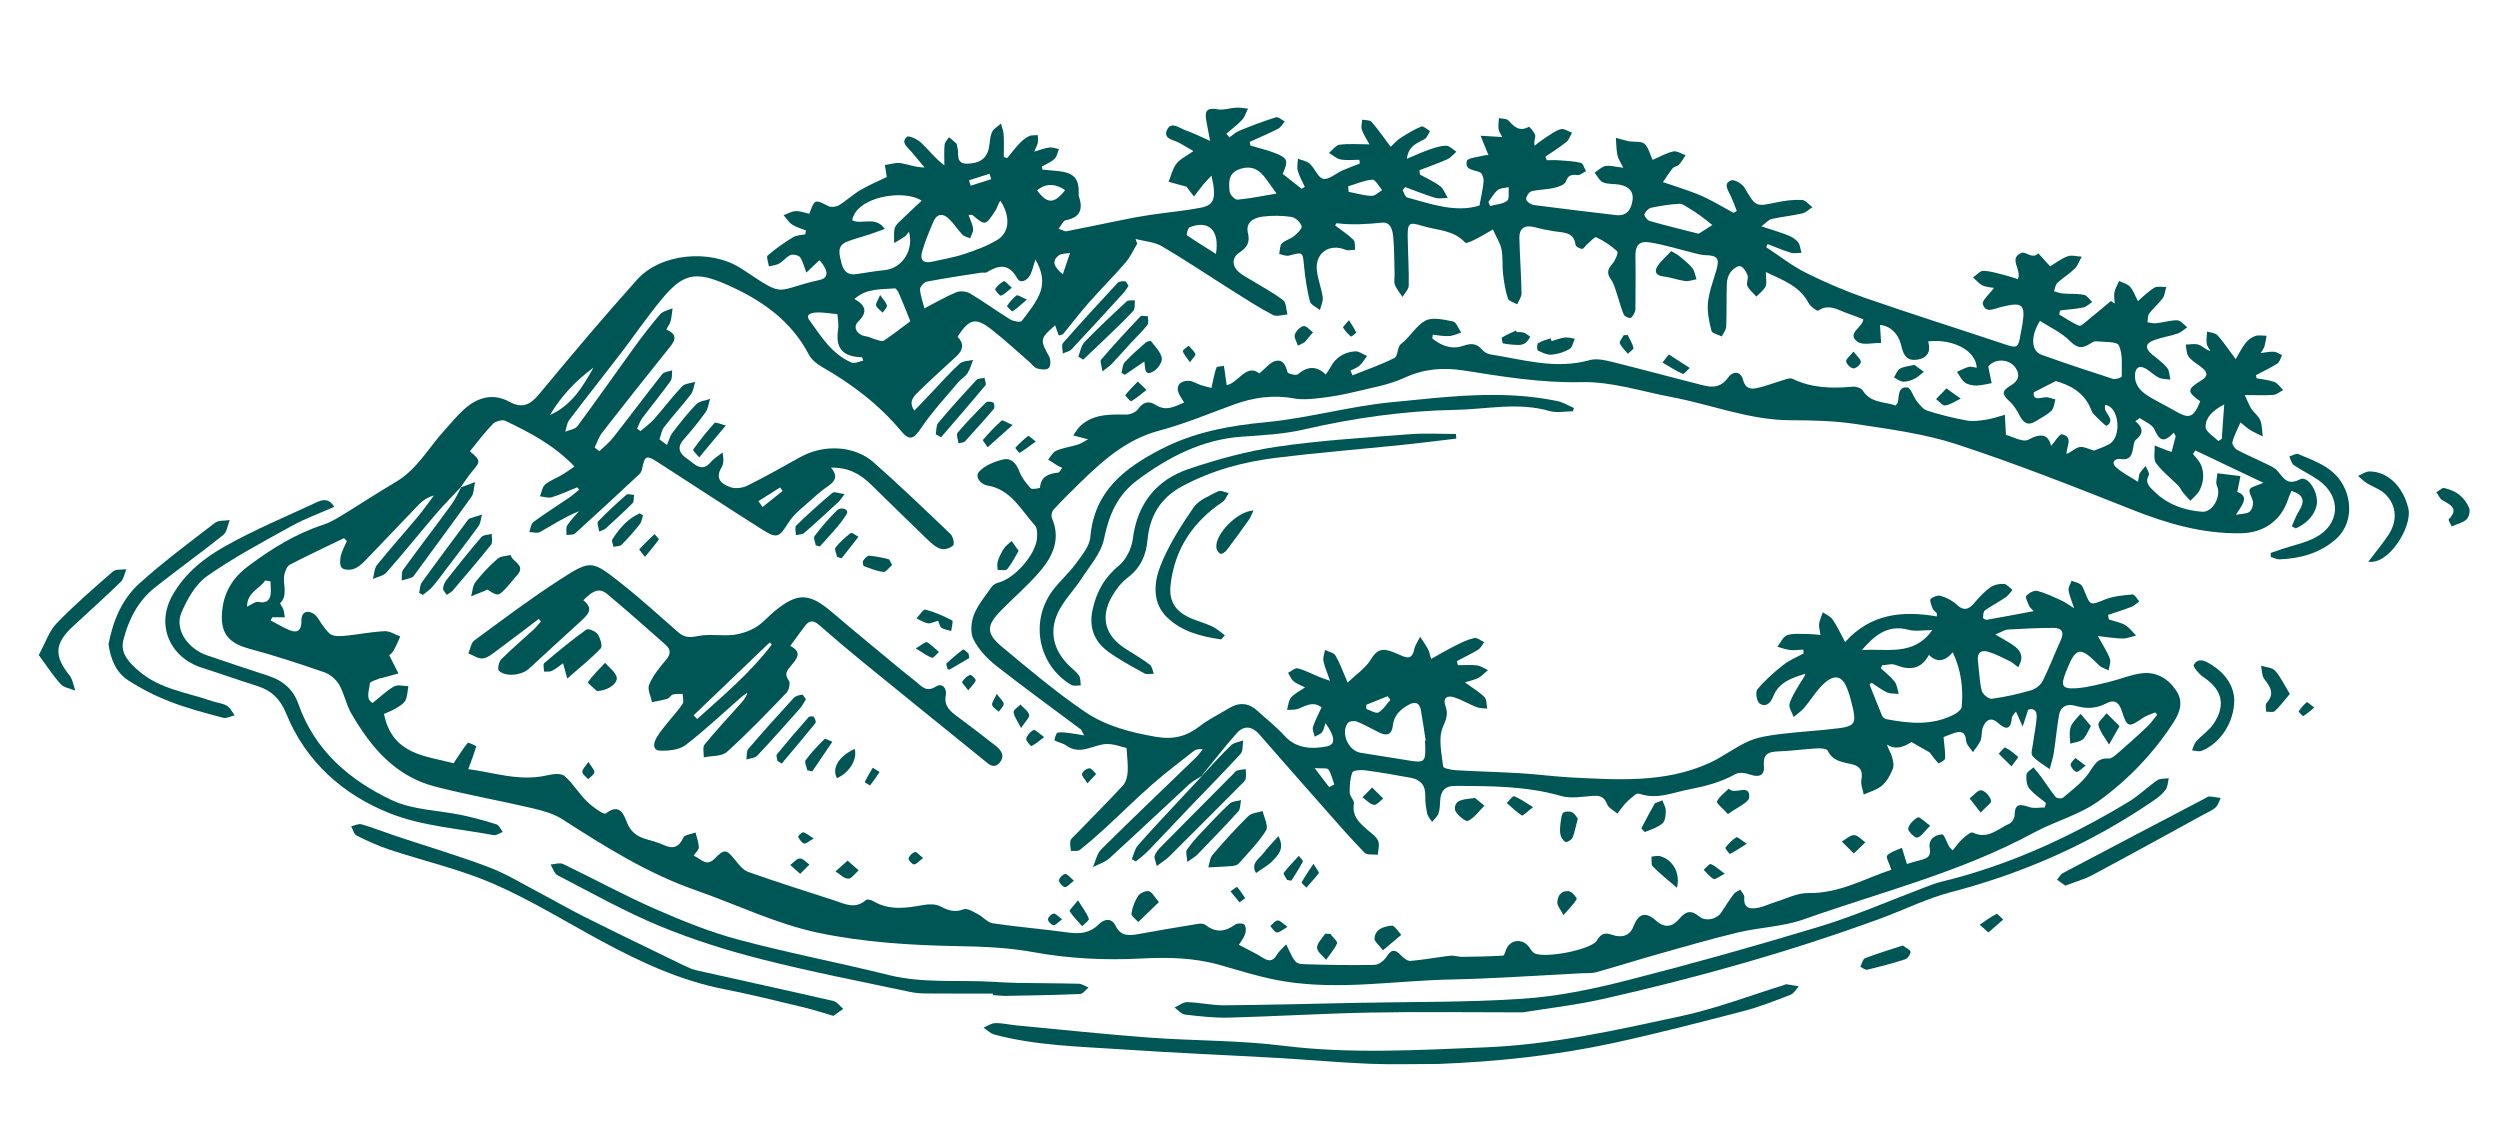 <svg width="107" height="49" viewBox="0 0 107 49" fill="none" xmlns="http://www.w3.org/2000/svg">
<path d="M35.093 11.153C35.077 11.157 35.053 11.153 35.043 11.162C34.865 11.33 34.687 11.499 34.511 11.668C34.426 11.447 34.372 11.202 34.243 11.011C34.182 10.923 33.946 10.871 33.835 10.916C33.655 10.99 33.526 11.177 33.351 11.278C33.224 11.351 33.058 11.362 32.911 11.4C32.887 11.24 32.789 10.993 32.855 10.936C33.191 10.645 33.562 10.387 33.941 10.154C34.086 10.064 34.288 10.068 34.464 10.028C34.475 9.974 34.485 9.918 34.496 9.864C34.297 9.782 34.079 9.726 33.903 9.611C33.756 9.514 33.657 9.346 33.536 9.21C33.709 9.149 33.88 9.044 34.054 9.037C34.25 9.03 34.448 9.109 34.638 9.15C34.875 8.514 34.868 8.527 35.451 8.821C35.569 8.881 35.785 8.857 35.904 8.785C36.225 8.591 36.502 8.325 36.826 8.135C37.185 7.922 37.573 7.761 37.953 7.577C37.935 7.458 37.904 7.261 37.874 7.063C38.1 7.032 38.336 6.95 38.551 6.982C38.862 7.03 39.162 7.162 39.574 7.169C39.382 6.939 39.188 6.71 38.995 6.48C38.837 6.291 38.539 6.103 38.817 5.855C38.893 5.788 39.265 5.957 39.419 6.103C39.738 6.401 40.002 6.759 40.419 7.081C40.419 6.786 40.401 6.491 40.428 6.198C40.439 6.085 40.55 5.98 40.615 5.873C40.723 5.962 40.834 6.045 40.933 6.144C40.964 6.175 40.953 6.243 40.971 6.291C41.068 6.559 40.863 7.016 41.406 7.004C42.006 6.989 42.288 6.73 42.351 6.173C42.373 5.988 42.387 5.786 42.473 5.628C42.549 5.49 42.716 5.401 42.844 5.292C42.883 5.445 42.948 5.597 42.957 5.752C42.975 6.074 42.962 6.398 42.962 6.721C43.011 6.736 43.059 6.752 43.108 6.766C43.284 6.554 43.451 6.331 43.642 6.131C43.758 6.009 43.899 5.896 44.048 5.824C44.154 5.774 44.294 5.797 44.42 5.786C44.42 5.898 44.436 6.011 44.416 6.119C44.398 6.214 44.343 6.302 44.264 6.491C44.532 6.414 44.717 6.336 44.907 6.313C45.04 6.297 45.184 6.354 45.322 6.38C45.263 6.522 45.238 6.701 45.135 6.799C44.984 6.941 44.776 7.021 44.593 7.129C44.6 7.173 44.609 7.216 44.616 7.259C44.842 7.279 45.069 7.297 45.294 7.322C45.977 7.397 46.191 7.642 46.169 8.316C46.169 8.332 46.16 8.352 46.165 8.366C46.358 8.915 46.273 9.305 45.614 9.424C45.508 9.444 45.432 9.634 45.303 9.794C45.473 9.846 45.572 9.913 45.653 9.897C46.442 9.744 47.226 9.575 48.013 9.417C48.414 9.336 48.815 9.258 49.219 9.199C49.945 9.091 50.681 9.028 51.4 8.888C51.978 8.776 52.07 8.476 51.851 7.518C51.698 7.683 51.581 7.8 51.477 7.926C51.347 8.084 51.227 8.25 51.103 8.411C50.979 8.248 50.853 8.086 50.779 7.989C50.501 7.913 50.258 7.847 50.016 7.78C50.123 7.52 50.184 7.221 50.352 7.005C50.51 6.8 50.778 6.682 51.08 6.466C50.839 6.327 50.659 6.225 50.481 6.119C50.249 5.982 49.785 5.959 49.94 5.581C50.111 5.162 50.472 5.482 50.734 5.574C51.051 5.684 51.353 5.837 51.793 6.029C51.721 5.65 51.667 5.394 51.624 5.137C51.552 4.702 51.693 4.607 52.122 4.68C52.372 4.724 52.644 4.621 52.908 4.607C53.075 4.598 53.246 4.634 53.415 4.65C53.33 4.815 53.276 5.008 53.154 5.137C52.954 5.353 52.712 5.527 52.487 5.72C52.532 5.774 52.575 5.828 52.62 5.881C52.762 5.783 52.893 5.655 53.05 5.592C53.564 5.383 54.081 5.186 54.61 5.02C54.707 4.99 54.86 5.133 54.987 5.196C54.896 5.303 54.826 5.448 54.709 5.507C54.31 5.712 53.895 5.887 53.486 6.074L53.517 6.23C53.864 6.335 54.22 6.416 54.556 6.545C55.115 6.759 55.153 6.874 54.899 7.442C55.163 7.651 55.438 7.867 55.712 8.082C55.757 8.054 55.802 8.025 55.847 7.996C55.742 7.768 55.611 7.547 55.545 7.307C55.5 7.149 55.545 6.966 55.552 6.793C55.724 6.861 55.933 6.892 56.06 7.009C56.276 7.208 56.415 7.613 56.636 7.654C56.878 7.699 57.175 7.421 57.453 7.297C57.696 7.189 57.948 7.099 58.196 7.002C58.192 6.948 58.189 6.894 58.185 6.838C57.915 6.838 57.64 6.874 57.38 6.825C57.204 6.793 57.047 6.644 56.882 6.545C57.031 6.423 57.171 6.216 57.333 6.194C57.73 6.142 58.14 6.178 58.613 6.178C58.494 5.957 58.359 5.763 58.286 5.547C58.243 5.423 58.293 5.265 58.302 5.121C58.438 5.15 58.629 5.132 58.703 5.216C58.981 5.534 59.222 5.887 59.521 6.282C59.672 6.146 59.801 5.995 59.963 5.892C60.243 5.712 60.531 5.538 60.838 5.414C60.921 5.382 61.081 5.542 61.205 5.612C61.129 5.729 61.083 5.89 60.975 5.952C60.658 6.131 60.281 6.234 60.216 6.795C60.576 6.646 60.858 6.511 61.153 6.41C61.392 6.327 61.645 6.238 61.892 6.238C62.039 6.238 62.186 6.403 62.334 6.493C62.206 6.603 62.093 6.75 61.945 6.817C61.557 6.991 61.153 7.129 60.755 7.284C60.761 7.347 60.768 7.408 60.773 7.471C61.065 7.633 61.377 7.769 61.64 7.969C61.789 8.082 61.857 8.302 61.962 8.474C61.78 8.474 61.584 8.516 61.417 8.465C60.986 8.334 60.567 8.161 60.142 8.007C60.107 8.052 60.069 8.097 60.033 8.144C60.096 8.25 60.139 8.428 60.225 8.451C61.271 8.742 62.314 9.109 63.322 8.798C63.394 8.395 63.473 8.077 63.498 7.757C63.509 7.629 63.437 7.419 63.344 7.376C63.092 7.261 62.675 7.289 62.785 6.888C62.822 6.754 63.258 6.725 63.513 6.655C63.576 6.637 63.646 6.642 63.705 6.637C63.59 6.353 63.48 6.081 63.369 5.81C63.657 5.828 63.942 5.844 64.291 5.865C64.244 5.763 64.16 5.644 64.138 5.515C64.115 5.367 64.147 5.209 64.154 5.056C64.293 5.087 64.483 5.069 64.561 5.155C64.807 5.43 65.032 5.65 65.434 5.428C65.458 5.416 65.663 5.642 65.704 5.781C65.734 5.883 65.637 6.024 65.682 6.236C65.833 6.122 65.979 6.002 66.137 5.899C66.351 5.763 66.563 5.596 66.802 5.529C66.937 5.491 67.122 5.624 67.284 5.68C67.205 5.813 67.154 5.984 67.041 6.076C66.757 6.304 66.446 6.496 66.144 6.703L66.202 6.858C66.371 6.858 66.54 6.847 66.709 6.86C67.027 6.883 67.35 6.896 67.658 6.969C67.755 6.993 67.809 7.199 67.881 7.324C67.758 7.385 67.629 7.509 67.517 7.494C67.26 7.462 67.122 7.484 67.018 7.771C66.968 7.91 66.689 8.003 66.497 8.046C66.184 8.118 65.853 8.108 65.544 8.188C65.44 8.215 65.307 8.424 65.321 8.532C65.334 8.629 65.524 8.758 65.648 8.775C66.818 8.931 67.992 9.068 69.164 9.206C69.633 9.262 69.815 8.965 69.872 8.573C69.93 8.17 69.682 7.973 69.32 7.904C69.087 7.861 68.826 7.895 68.614 7.807C68.461 7.744 68.368 7.536 68.249 7.392C68.404 7.291 68.549 7.135 68.715 7.106C68.921 7.07 69.144 7.142 69.475 7.18C69.365 6.95 69.259 6.804 69.225 6.642C69.177 6.399 69.178 6.148 69.159 5.899C69.365 5.955 69.572 6.011 69.709 6.047C69.982 6.083 70.257 6.038 70.385 6.155C70.555 6.311 70.615 6.594 70.731 6.843C71.055 6.705 71.325 6.545 71.616 6.482C71.774 6.448 71.966 6.583 72.144 6.642C72.051 6.781 71.968 6.932 71.857 7.054C71.792 7.124 71.65 7.128 71.591 7.201C71.438 7.388 71.31 7.597 71.174 7.798C71.37 7.863 71.569 7.921 71.763 7.991C72.144 8.127 72.534 8.244 72.899 8.415C73.343 8.622 73.764 8.875 74.195 9.109C74.242 9.082 74.289 9.055 74.335 9.03C74.246 8.805 74.166 8.573 74.06 8.356C73.947 8.122 73.749 7.847 74.098 7.719C74.237 7.669 74.571 7.87 74.671 8.041C75.15 8.854 75.13 8.854 76.055 8.658C76.404 8.584 76.769 8.541 77.123 8.557C77.278 8.564 77.423 8.758 77.573 8.868C77.427 8.96 77.292 9.098 77.136 9.134C76.706 9.233 76.262 9.275 75.831 9.372C75.696 9.402 75.585 9.542 75.387 9.688C75.849 9.841 76.203 9.943 76.543 10.078C76.697 10.139 76.859 10.24 76.958 10.37C77.048 10.486 77.057 10.666 77.102 10.819C76.953 10.821 76.791 10.86 76.656 10.819C76.314 10.715 75.985 10.573 75.651 10.445C75.631 10.49 75.613 10.535 75.594 10.58C76.154 10.948 76.688 11.373 77.285 11.671C78.119 12.088 78.984 12.459 79.866 12.765C81.82 13.443 83.794 14.063 85.755 14.719C86.341 14.915 86.377 14.912 86.483 14.297C86.506 14.162 86.537 14.027 86.558 13.892C86.697 13.034 86.558 12.914 85.699 13.128C85.683 13.131 85.667 13.137 85.649 13.14C85.363 13.202 84.993 13.435 84.865 13.02C84.816 12.864 85.149 12.59 85.343 12.32C85.241 12.301 85.034 12.299 84.861 12.22C84.703 12.148 84.583 11.993 84.446 11.875C84.595 11.774 84.746 11.585 84.89 11.591C85.208 11.603 85.523 11.707 85.837 11.785C86.012 11.828 86.183 11.891 86.364 11.948C86.549 11.542 85.94 11.062 86.522 10.823C86.707 10.747 86.982 11.116 87.239 10.841C87.39 11.008 87.543 11.175 87.746 11.4C87.939 11.285 88.196 11.083 88.487 10.972C88.663 10.904 88.893 10.976 89.098 10.986C89.001 11.157 88.936 11.36 88.803 11.493C88.573 11.72 88.289 11.889 88.054 12.108C87.969 12.187 87.957 12.344 87.912 12.466C88.034 12.498 88.154 12.552 88.277 12.561C88.582 12.587 88.895 12.561 89.193 12.619C89.326 12.644 89.429 12.82 89.546 12.928C89.418 13.009 89.299 13.133 89.161 13.16C88.836 13.227 88.503 13.246 88.172 13.286L88.133 13.459C88.415 13.626 88.686 13.82 88.987 13.939C89.069 13.971 89.249 13.793 89.371 13.694C89.7 13.428 90.022 13.155 90.347 12.883L90.511 12.993C90.504 12.831 90.468 12.664 90.498 12.511C90.532 12.342 90.628 12.187 90.696 12.026C90.856 12.105 91.055 12.15 91.167 12.272C91.307 12.427 91.377 12.648 91.503 12.887C91.74 12.687 91.952 12.464 92.206 12.315C92.337 12.238 92.544 12.288 92.716 12.283C92.668 12.445 92.655 12.633 92.562 12.765C92.393 12.998 92.161 13.185 91.987 13.415C91.916 13.507 91.934 13.665 91.911 13.793C92.037 13.809 92.166 13.849 92.29 13.835C92.594 13.8 92.896 13.703 93.196 13.71C93.338 13.714 93.475 13.903 93.615 14.007C93.478 14.099 93.354 14.223 93.205 14.275C92.867 14.39 92.504 14.439 92.172 14.568C91.809 14.71 91.803 14.912 92.109 15.169C92.332 15.354 92.574 15.525 92.756 15.746C92.856 15.868 92.851 16.077 92.892 16.247C92.725 16.222 92.542 16.233 92.398 16.163C92.2 16.068 92.042 15.895 91.852 15.784C91.553 15.611 91.386 15.744 91.377 16.059C91.363 16.533 91.681 16.8 92.048 17.014C92.387 17.211 92.742 17.386 93.081 17.584C93.707 17.947 93.879 17.886 94.171 17.177C93.595 16.764 93.594 16.661 94.223 16.278C94.503 16.107 94.49 15.951 94.275 15.764C94.081 15.597 93.838 15.473 93.682 15.278C93.577 15.149 93.588 14.928 93.547 14.748C93.732 14.746 93.931 14.698 94.099 14.753C94.262 14.807 94.392 14.964 94.609 15.023C94.552 14.917 94.462 14.815 94.445 14.701C94.424 14.534 94.454 14.36 94.463 14.189C94.613 14.237 94.809 14.245 94.902 14.343C95.134 14.59 95.319 14.879 95.688 15.372C95.847 15.104 95.959 14.87 96.117 14.672C96.22 14.545 96.376 14.431 96.531 14.379C96.674 14.331 96.85 14.37 97.01 14.372C96.982 14.521 96.962 14.671 96.922 14.816C96.903 14.892 96.847 14.957 96.759 15.109C97.003 15.082 97.169 15.041 97.329 15.055C97.447 15.066 97.559 15.151 97.672 15.203C97.607 15.325 97.573 15.494 97.472 15.559C97.181 15.746 96.863 15.892 96.556 16.055C96.565 16.1 96.574 16.145 96.581 16.19C96.838 16.24 97.106 16.26 97.347 16.352C97.492 16.408 97.595 16.577 97.717 16.695C97.58 16.767 97.447 16.888 97.305 16.9C96.939 16.929 96.567 16.909 96.078 16.909C96.209 17.188 96.266 17.357 96.362 17.503C96.475 17.673 96.667 17.803 96.739 17.985C96.824 18.197 96.813 18.445 96.845 18.679C96.667 18.59 96.486 18.511 96.317 18.411C96.191 18.335 96.081 18.229 95.892 18.078C95.754 18.398 95.616 18.65 95.546 18.918C95.522 19.009 95.643 19.196 95.745 19.252C96.151 19.47 96.579 19.648 96.994 19.853C97.162 19.935 97.348 20.015 97.469 20.148C97.735 20.441 97.88 20.806 98.439 20.516C98.804 20.327 99.299 21.167 99.135 21.698C98.995 22.149 98.666 22.426 98.261 22.616C98.204 22.588 98.147 22.559 98.089 22.528C98.184 22.316 98.26 22.093 98.382 21.897C98.67 21.431 98.601 21.185 98.078 21.009C98.035 21.111 97.979 21.214 97.945 21.322C97.656 22.266 96.906 22.805 95.921 22.823C94.278 22.854 92.756 22.41 91.244 21.809C88.767 20.826 86.285 19.847 83.754 19.017C82.37 18.564 80.891 18.371 79.442 18.15C78.52 18.01 77.573 17.988 76.638 17.986C74.878 17.983 73.257 17.317 71.564 16.999C70.273 16.756 68.974 16.325 67.688 16.355C65.97 16.395 64.316 16.12 62.65 15.857C61.753 15.717 60.946 15.785 60.108 16.17C59.45 16.472 58.708 16.596 57.996 16.769C57.515 16.886 57.024 16.976 56.533 17.033C56.148 17.078 55.742 17.12 55.367 17.051C54.475 16.886 53.634 17.014 52.796 17.319C51.737 17.708 50.69 18.145 49.604 18.434C48.211 18.806 47.208 19.705 46.225 20.662C45.838 21.038 45.455 21.419 45.089 21.816C45.017 21.894 44.981 22.079 45.022 22.172C45.407 23.057 45.067 23.798 44.519 24.445C44.012 25.042 43.406 25.556 42.856 26.117C42.213 26.772 42.191 27.105 42.889 27.687C44.044 28.649 45.2 29.625 46.44 30.469C47.328 31.073 48.385 31.348 49.469 31.535C50.217 31.664 50.783 31.521 51.356 31.075C51.732 30.782 52.172 30.575 52.581 30.323C53.012 30.057 53.42 30.064 53.805 30.413C54.197 30.769 54.619 31.098 54.973 31.488C55.485 32.055 56.154 32.065 56.779 31.948C57.234 31.862 57.076 31.434 56.731 30.949C56.684 31.08 56.664 31.233 56.584 31.339C56.515 31.429 56.377 31.467 56.269 31.528C56.24 31.389 56.157 31.233 56.195 31.114C56.287 30.828 56.434 30.559 56.564 30.271C56.17 29.985 55.863 30.233 55.537 30.345C55.399 30.391 55.237 30.372 55.086 30.382C55.138 30.204 55.147 29.99 55.255 29.857C55.386 29.694 55.6 29.598 55.854 29.42C55.64 29.309 55.476 29.257 55.358 29.152C55.255 29.063 55.205 28.915 55.131 28.795C55.271 28.726 55.431 28.575 55.546 28.606C55.855 28.685 56.145 28.843 56.445 28.967C56.566 29.016 56.69 29.055 56.925 29.138C56.805 28.786 56.693 28.543 56.643 28.286C56.614 28.14 56.684 27.975 56.711 27.82C56.864 27.896 57.083 27.932 57.157 28.054C57.344 28.372 57.468 28.728 57.678 29.212C58.056 28.85 58.46 28.59 58.676 28.219C58.931 27.78 59.204 27.743 59.603 27.901C59.747 27.959 59.889 28.016 60.029 28.079C60.329 28.216 60.462 28.102 60.529 27.793C60.57 27.604 60.696 27.433 60.784 27.256C60.898 27.432 61.018 27.602 61.118 27.786C61.172 27.885 61.19 28.005 61.253 28.203C61.627 27.996 61.956 27.799 62.298 27.628C62.556 27.498 62.822 27.369 63.101 27.308C63.223 27.281 63.383 27.421 63.525 27.486C63.439 27.595 63.374 27.739 63.263 27.808C62.97 27.987 62.655 28.135 62.352 28.295L62.397 28.471C62.67 28.471 62.947 28.446 63.216 28.48C63.378 28.5 63.527 28.61 63.684 28.68C63.55 28.791 63.432 28.928 63.283 29.01C63.128 29.095 62.943 29.127 62.697 29.205C63.029 29.447 63.313 29.611 63.536 29.836C63.637 29.938 63.619 30.161 63.653 30.328C63.5 30.311 63.337 30.32 63.198 30.265C62.88 30.142 62.584 29.96 62.262 29.852C61.938 29.744 61.735 29.861 61.872 30.235C61.996 30.577 61.886 30.801 61.748 31.138C61.55 31.616 61.705 32.249 61.766 32.808C61.775 32.882 62.123 32.956 62.319 32.966C63.243 33.02 64.167 33.04 65.091 33.096C65.806 33.139 66.52 33.236 67.237 33.274C69.238 33.376 71.251 33.518 73.147 32.664C73.733 32.4 74.251 31.983 74.839 31.726C75.256 31.542 75.736 31.476 76.196 31.418C77.042 31.312 77.898 31.273 78.745 31.163C79.359 31.082 79.442 30.933 79.311 30.343C79.248 30.061 79.174 29.776 79.073 29.505C78.876 28.971 78.574 28.836 78.142 29.19C77.774 29.492 77.524 29.938 77.208 30.307C77.084 30.453 76.916 30.562 76.769 30.688C76.704 30.499 76.548 30.285 76.593 30.125C76.677 29.821 76.868 29.544 77.03 29.264C77.109 29.125 77.22 29.007 77.272 28.836C76.692 29.012 76.126 29.199 75.887 29.821C75.773 30.116 75.559 30.28 75.308 30.107C75.186 30.023 75.123 29.613 75.216 29.503C75.54 29.118 75.926 28.775 76.322 28.462C76.582 28.255 76.904 28.128 77.197 27.964C77.192 27.91 77.186 27.856 77.181 27.802C76.994 27.811 76.803 27.842 76.618 27.82C76.433 27.8 76.253 27.728 76.072 27.68C76.208 27.509 76.314 27.248 76.49 27.187C76.753 27.096 77.062 27.139 77.353 27.135C77.519 27.135 77.686 27.157 77.914 27.175C77.889 26.973 77.842 26.826 77.86 26.687C77.884 26.524 77.963 26.367 78.018 26.207C78.16 26.308 78.344 26.382 78.437 26.517C78.626 26.79 78.764 27.097 78.971 27.479C80.073 26.252 81.435 26.135 82.897 26.382C82.897 26.337 82.897 26.292 82.897 26.247C82.836 26.178 82.749 26.121 82.717 26.042C82.665 25.91 82.577 25.695 82.629 25.641C82.728 25.542 82.938 25.466 83.066 25.504C83.305 25.576 83.553 25.698 83.733 25.867C84.063 26.182 84.281 26.076 84.531 25.774C84.725 25.54 84.941 25.314 85.187 25.139C85.341 25.029 85.571 24.979 85.762 24.99C85.891 24.997 86.012 25.157 86.136 25.247C86.042 25.351 85.965 25.481 85.852 25.558C85.559 25.758 85.241 25.921 84.953 26.126C84.883 26.177 84.881 26.333 84.874 26.445C84.874 26.47 84.984 26.536 85.034 26.527C85.685 26.414 86.332 26.29 87.038 26.157C86.95 26.056 86.878 26.004 86.849 25.936C86.79 25.792 86.671 25.571 86.727 25.502C86.826 25.38 87.058 25.258 87.195 25.292C87.552 25.382 87.892 25.549 88.233 25.702C88.377 25.765 88.503 25.866 88.773 26.033C88.656 25.67 88.559 25.468 88.534 25.26C88.519 25.132 88.616 24.994 88.663 24.859C88.796 24.909 88.947 24.934 89.053 25.017C89.139 25.083 89.179 25.216 89.224 25.326C89.475 25.941 89.459 25.909 90.099 25.657C90.464 25.513 90.877 25.479 91.275 25.443C91.361 25.436 91.467 25.635 91.562 25.74C91.451 25.819 91.35 25.923 91.228 25.972C90.899 26.099 90.561 26.204 90.227 26.317C90.238 26.382 90.248 26.448 90.259 26.513C90.493 26.59 90.746 26.633 90.955 26.752C91.136 26.856 91.271 27.047 91.426 27.198C91.235 27.245 91.043 27.329 90.852 27.329C90.543 27.329 90.234 27.27 89.788 27.223C90.015 27.637 90.195 27.899 90.302 28.189C90.354 28.331 90.272 28.521 90.252 28.69C90.112 28.619 89.941 28.579 89.837 28.473C89.015 27.64 88.846 27.674 88.413 28.782C88.187 29.361 88.26 29.501 88.889 29.455C89.357 29.42 89.819 29.293 90.277 29.183C90.741 29.072 91.192 28.876 91.661 28.818C92.287 28.742 92.794 29.034 93.144 29.561C93.457 30.032 93.306 30.481 93.033 30.906C92.181 32.229 91.095 33.365 89.837 34.275C89.008 34.876 87.951 35.149 87.036 35.644C83.925 37.328 80.501 38.181 77.197 39.349C76.307 39.664 75.319 39.688 74.389 39.909C73.26 40.177 72.144 40.504 71.026 40.819C70.122 41.074 69.225 41.356 68.321 41.61C68.129 41.664 67.915 41.644 67.71 41.655C65.832 41.748 63.953 41.885 62.073 41.923C59.702 41.973 57.344 42.388 54.951 42C53.993 41.845 53.102 41.554 52.187 41.295C51.087 40.984 49.969 40.966 48.829 41.025C47.294 41.105 45.759 41.031 44.231 40.752C43.178 40.56 42.108 40.513 41.023 40.495C39.01 40.459 36.966 40.335 35.003 39.919C33.213 39.54 31.521 38.711 29.778 38.103C27.721 37.384 25.899 36.241 24.082 35.072C23.708 34.831 23.244 34.698 22.802 34.595C21.403 34.266 19.983 34.02 18.594 33.657C16.904 33.214 15.864 31.966 15.03 30.526C14.812 30.149 14.736 29.688 14.519 29.311C14.386 29.082 14.133 28.861 13.884 28.775C12.822 28.406 11.751 28.056 10.667 27.764C9.779 27.525 9.429 27.097 9.504 26.2C9.574 25.36 9.943 24.742 10.629 24.227C11.625 23.481 12.659 22.843 13.845 22.455C14.102 22.37 14.348 22.233 14.58 22.091C15.367 21.611 16.137 21.101 16.933 20.633C17.869 20.083 18.364 19.128 19.069 18.367C19.334 18.08 19.582 17.767 19.875 17.508C20.447 17.003 21.101 16.81 21.813 17.201C22.352 17.495 22.694 17.326 23.068 16.877C24.445 15.219 25.831 13.567 27.272 11.964C28.284 10.841 30.385 10.652 31.683 11.466C31.755 11.511 31.829 11.558 31.899 11.605C33.662 12.788 33.148 12.407 35.075 11.984C35.47 11.898 35.467 11.601 35.1 11.161L35.093 11.153ZM51.452 33.2C51.268 33.321 51.062 33.418 50.902 33.565C49.757 34.62 48.628 35.692 47.476 36.739C47.287 36.911 47.012 36.989 46.778 37.109C46.893 36.852 46.949 36.534 47.136 36.349C48.473 35.023 49.838 33.725 51.191 32.416C51.299 32.312 51.383 32.186 51.479 32.071C51.288 32.044 51.175 32.08 51.087 32.148C50.495 32.614 49.893 33.067 49.329 33.561C48.637 34.169 47.981 34.82 47.301 35.444C46.949 35.768 46.588 36.084 46.212 36.379C46.128 36.446 45.964 36.41 45.838 36.42C45.826 36.278 45.781 36.129 45.811 35.996C45.836 35.892 45.95 35.806 46.034 35.721C46.714 35.02 47.404 34.331 48.065 33.615C48.193 33.477 48.252 33.234 48.265 33.035C48.285 32.72 48.238 32.402 48.216 32.013C47.977 31.965 47.639 31.819 47.314 31.846C46.753 31.891 46.219 32.337 45.632 31.905C45.489 31.801 45.288 31.781 45.137 31.688C45.116 31.673 45.202 31.366 45.265 31.355C45.455 31.323 45.658 31.364 45.856 31.387C46.009 31.405 46.162 31.436 46.399 31.474C46.306 31.303 46.293 31.245 46.257 31.217C45.042 30.305 43.807 29.415 42.614 28.475C42.234 28.176 41.877 27.786 41.663 27.362C41.521 27.079 41.562 26.623 41.686 26.308C41.857 25.876 42.177 25.501 42.448 25.112C42.509 25.026 42.632 24.961 42.738 24.934C43.437 24.751 44.334 23.733 44.386 23.021C44.398 22.841 44.397 22.598 44.292 22.483C43.696 21.825 43.277 20.951 42.263 20.779C41.941 20.723 41.717 20.39 41.907 20.184C42.157 19.916 42.572 19.75 42.944 19.664C43.262 19.588 43.492 19.815 43.62 20.158C43.721 20.432 43.915 20.682 44.114 20.899C44.172 20.962 44.51 20.894 44.512 20.869C44.555 20.374 44.895 20.275 45.295 20.227C45.349 20.22 45.391 20.112 45.461 20.022C45.367 19.977 45.306 19.955 45.254 19.923C45.121 19.842 44.99 19.756 44.859 19.671C44.974 19.54 45.065 19.348 45.211 19.288C45.506 19.164 45.833 19.123 46.14 19.026C46.28 18.981 46.406 18.889 46.572 18.801C46.284 18.727 46.108 18.682 45.932 18.637C46.039 18.493 46.128 18.328 46.259 18.211C46.83 17.704 47.53 17.738 48.231 17.742C48.394 17.742 48.619 17.637 48.711 17.506C48.925 17.201 49.178 17.145 49.456 17.326C49.897 17.614 50.262 17.411 50.681 17.227C50.62 17.127 50.58 17.057 50.535 16.99C50.285 16.611 50.411 16.307 50.859 16.298C51.04 16.294 51.223 16.429 51.41 16.487C51.588 16.542 51.772 16.582 51.851 16.604C51.935 16.23 51.975 15.972 52.063 15.733C52.084 15.678 52.273 15.683 52.385 15.661C52.422 15.924 52.458 16.185 52.502 16.483C52.999 16.397 53.341 15.539 53.9 15.983C54.169 15.762 54.344 15.523 54.57 15.456C54.905 15.357 55.025 15.625 55.104 15.928C55.122 15.998 55.469 16.084 55.546 16.019C55.949 15.685 56.33 15.634 56.743 16.03C56.832 15.895 56.904 15.802 56.956 15.701C57.177 15.286 57.543 15.073 57.991 15.037C58.158 15.025 58.338 15.165 58.51 15.235C58.408 15.372 58.322 15.528 58.196 15.642C58.086 15.741 57.932 15.791 57.799 15.863C57.827 15.929 57.858 15.998 57.887 16.064C58.491 15.823 59.107 15.611 59.686 15.32C59.835 15.244 59.803 14.843 59.956 14.728C60.351 14.43 60.599 13.953 60.993 13.73C61.295 13.558 61.794 13.682 62.19 13.759C62.33 13.786 62.422 14.066 62.537 14.232C62.362 14.286 62.192 14.376 62.016 14.385C61.785 14.397 61.553 14.349 61.322 14.325C61.316 14.379 61.309 14.433 61.304 14.489C61.685 14.796 62.134 14.971 62.61 14.806C62.954 14.687 63.187 14.683 63.428 14.96C63.513 15.057 63.651 15.145 63.775 15.165C65.186 15.39 66.583 15.823 68.039 15.413C68.328 15.332 68.682 15.41 68.99 15.487C70.302 15.811 71.605 16.168 72.914 16.497C73.311 16.598 73.672 16.569 73.956 16.17C74.184 15.85 74.513 15.9 74.603 16.26C74.691 16.613 74.912 16.668 75.169 16.616C75.556 16.535 75.926 16.384 76.307 16.274C76.442 16.235 76.616 16.161 76.721 16.213C77.546 16.614 78.41 16.631 79.296 16.55C79.438 16.537 79.659 16.609 79.726 16.715C80.076 17.264 80.657 17.184 81.132 17.355C81.189 17.273 81.218 17.247 81.225 17.217C81.284 16.945 81.231 16.541 81.633 16.582C81.786 16.598 81.888 16.983 82.043 17.175C82.167 17.332 82.314 17.524 82.489 17.578C83.04 17.753 83.607 17.893 84.177 17.997C84.444 18.046 84.736 18.004 85.009 17.961C85.28 17.92 85.543 17.826 85.809 17.754C85.821 18.001 85.836 18.249 85.855 18.614C86.13 18.682 86.574 18.945 86.812 18.819C87.369 18.522 87.664 18.59 87.788 19.085C87.951 18.905 88.151 18.56 88.257 18.587C88.742 18.709 88.451 19.083 88.444 19.428C88.665 19.353 88.821 19.164 89.004 19.134C89.193 19.103 89.409 19.227 89.625 19.286C89.822 19.204 90.07 19.13 90.286 19.002C90.833 18.679 90.692 17.375 90.094 17.332C90.094 17.396 90.078 17.467 90.097 17.524C90.175 17.762 90.514 17.992 90.173 18.22C90.119 18.256 89.799 17.911 89.612 17.731C89.553 17.675 89.522 17.585 89.49 17.506C89.186 16.76 88.55 16.469 87.987 16.309C87.621 16.496 87.367 16.627 87.045 16.792C87.006 17.127 87.256 17.044 87.523 17.005C87.665 16.983 87.822 17.062 87.973 17.096C87.921 17.258 87.913 17.468 87.806 17.573C87.613 17.76 87.36 17.884 87.128 18.029C86.795 18.24 86.6 18.098 86.438 17.781C86.326 17.564 86.19 17.341 86.01 17.179C85.676 16.877 85.663 16.733 86.064 16.497C86.404 16.298 86.472 16.032 86.258 15.73C85.969 15.318 85.323 15.361 85.097 15.695C85.156 15.981 85.199 16.19 85.244 16.399C85.021 16.436 84.8 16.499 84.577 16.501C84.414 16.501 84.218 16.462 84.092 16.366C83.948 16.258 83.867 16.07 83.758 15.917C83.925 15.843 84.085 15.749 84.259 15.703C84.362 15.676 84.484 15.724 84.604 15.739C84.572 15.009 83.598 14.491 82.526 14.61C82.645 15.032 82.514 15.32 82.059 15.392C81.619 15.462 81.468 15.206 81.38 14.816C81.254 14.255 80.875 13.937 80.465 13.91C80.479 14.162 80.495 14.419 80.51 14.678C80.165 14.669 79.722 14.793 79.498 14.624C79.02 14.266 79.708 14.036 79.753 13.667C79.523 13.579 79.304 13.489 79.081 13.414C78.673 13.275 78.284 12.982 77.815 13.295C77.769 13.326 77.486 13.117 77.407 12.968C77.024 12.245 76.336 12.004 75.579 11.643C75.579 11.938 75.631 12.126 75.567 12.259C75.484 12.428 75.308 12.552 75.173 12.694C75.04 12.543 74.867 12.41 74.787 12.236C74.729 12.114 74.842 11.919 74.796 11.787C74.742 11.63 74.616 11.427 74.483 11.393C74.37 11.364 74.168 11.52 74.071 11.646C73.972 11.774 73.916 11.961 73.909 12.124C73.888 12.739 73.906 13.358 73.882 13.973C73.877 14.117 73.76 14.259 73.695 14.401C73.541 14.322 73.28 14.27 73.251 14.158C73.151 13.768 73.061 13.353 73.1 12.959C73.147 12.489 73.323 12.031 73.458 11.572C73.607 11.06 73.512 10.931 72.98 10.92C72.815 10.916 72.649 10.864 72.486 10.825C71.862 10.672 71.244 10.474 70.613 10.375C70.131 10.299 69.984 10.521 69.996 11.011C70.014 11.723 69.996 12.436 69.996 13.148C69.996 13.216 70.002 13.293 69.973 13.351C69.923 13.448 69.858 13.594 69.779 13.608C69.692 13.624 69.529 13.538 69.493 13.455C69.376 13.176 69.306 12.878 69.207 12.59C69.133 12.374 69.08 12.139 68.95 11.961C68.758 11.695 68.805 11.52 69.011 11.29C69.135 11.152 69.272 10.81 69.218 10.758C68.956 10.512 68.643 10.308 68.317 10.154C68.249 10.121 68.053 10.353 67.918 10.468C67.847 10.53 67.775 10.659 67.712 10.652C67.611 10.643 67.444 10.557 67.435 10.486C67.368 9.934 66.948 9.96 66.559 9.904C66.272 9.862 65.986 9.805 65.706 9.729C65.276 9.613 65.017 9.742 65.03 10.204C65.048 10.988 65.109 11.77 65.121 12.554C65.125 12.709 65.001 12.867 64.935 13.024C64.798 12.943 64.577 12.889 64.539 12.775C64.43 12.443 64.374 12.088 64.332 11.74C64.291 11.389 64.332 11.024 64.266 10.679C64.217 10.422 64.059 10.184 63.897 9.819C63.698 9.933 63.441 10.093 63.173 10.229C63.024 10.305 62.756 10.434 62.713 10.387C62.217 9.832 61.505 9.864 60.881 9.67C60.297 9.488 60.24 9.539 60.25 10.17C60.261 10.855 60.306 11.54 60.294 12.223C60.29 12.387 60.121 12.547 60.029 12.709C59.918 12.54 59.778 12.382 59.704 12.196C59.652 12.062 59.691 11.893 59.688 11.738C59.673 11.224 59.679 10.709 59.636 10.197C59.611 9.895 59.548 9.49 59.148 9.53C58.498 9.596 57.854 9.638 57.205 9.553C57.193 9.553 57.173 9.604 57.144 9.65C57.407 9.852 57.691 10.035 57.928 10.265C58.011 10.346 57.978 10.546 58 10.69C57.863 10.691 57.707 10.738 57.59 10.69C56.898 10.405 56.282 10.825 56.361 11.569C56.402 11.957 56.558 12.331 56.612 12.718C56.637 12.892 56.537 13.085 56.494 13.268C56.344 13.146 56.102 13.049 56.064 12.899C55.938 12.409 55.863 11.9 55.814 11.395C55.755 10.774 55.776 10.781 55.163 10.94C55.039 10.972 54.889 10.896 54.75 10.871C54.784 10.717 54.77 10.517 54.863 10.42C54.998 10.28 55.228 10.235 55.383 10.107C55.525 9.99 55.742 9.78 55.71 9.679C55.658 9.512 55.444 9.309 55.275 9.284C54.872 9.224 54.452 9.221 54.045 9.269C53.67 9.314 53.301 9.515 53.411 9.969C53.513 10.391 53.362 10.6 53.041 10.812C52.724 11.021 52.722 11.377 53.012 11.635C53.15 11.759 53.321 11.848 53.481 11.947C53.963 12.241 54.466 12.508 54.916 12.845C55.054 12.95 55.045 13.25 55.102 13.46C54.892 13.471 54.639 13.565 54.479 13.48C53.889 13.169 53.327 12.808 52.764 12.452C51.752 11.815 50.761 11.145 49.73 10.54C49.404 10.35 48.98 10.328 48.603 10.229C48.626 10.298 48.65 10.366 48.673 10.432C48.508 10.702 48.376 11.002 48.171 11.238C47.657 11.833 47.098 12.391 46.579 12.98C46.207 13.403 45.869 13.854 45.509 14.288C45.475 14.329 45.394 14.331 45.315 14.358C45.258 14.196 45.209 14.065 45.159 13.924C44.503 14.493 44.505 14.541 44.907 15.268C44.977 15.395 44.972 15.678 44.884 15.753C44.783 15.841 44.54 15.82 44.382 15.767C44.249 15.724 44.152 15.572 44.035 15.471C43.505 15.012 42.989 14.534 42.437 14.102C41.753 13.567 41.483 13.64 40.981 14.414C41.256 14.686 41.243 14.961 40.944 15.241C40.392 15.753 39.828 16.253 39.294 16.783C39.11 16.965 38.864 17.192 39.137 17.575C39.409 17.289 39.653 17.032 39.898 16.774C40.288 16.366 40.661 15.942 41.078 15.562C41.208 15.444 41.454 15.453 41.647 15.404C41.571 15.595 41.521 15.802 41.411 15.969C41.31 16.122 41.131 16.221 41.01 16.364C40.473 17.005 39.896 17.619 39.432 18.31C39.116 18.781 38.938 18.892 38.573 18.456C37.626 17.321 36.477 16.445 35.203 15.717C34.974 15.588 34.733 15.397 34.617 15.172C33.842 13.691 32.557 12.82 31.088 12.175C29.76 11.591 29.231 11.707 28.317 12.811C27.707 13.549 27.166 14.343 26.584 15.104C25.847 16.064 25.094 17.012 24.362 17.977C24.261 18.11 24.247 18.308 24.191 18.477C24.371 18.4 24.617 18.373 24.718 18.236C25.534 17.136 26.316 16.012 27.119 14.904C27.481 14.406 27.855 13.914 28.257 13.448C28.374 13.313 28.606 13.277 28.786 13.196C28.759 13.381 28.748 13.57 28.701 13.75C28.672 13.86 28.593 13.959 28.516 14.101C29.107 14.365 28.831 14.654 28.572 14.976C27.628 16.15 26.693 17.332 25.768 18.522C25.626 18.706 25.554 18.943 25.45 19.155C25.518 19.207 25.586 19.259 25.653 19.311C25.85 19.119 26.073 18.947 26.242 18.731C26.949 17.83 27.633 16.909 28.345 16.012C28.426 15.909 28.626 15.902 28.769 15.85C28.75 16.005 28.78 16.195 28.701 16.307C28.311 16.848 27.887 17.364 27.486 17.9C27.389 18.029 27.34 18.195 27.268 18.344C27.315 18.38 27.362 18.416 27.41 18.452C27.607 18.283 27.822 18.132 27.993 17.939C28.401 17.479 28.771 16.983 29.194 16.537C29.314 16.409 29.564 16.406 29.754 16.345C29.695 16.526 29.677 16.74 29.566 16.884C29.201 17.359 28.793 17.799 28.426 18.274C28.315 18.418 28.29 18.626 28.225 18.804C28.333 18.884 28.441 18.963 28.548 19.044C28.624 18.869 28.669 18.671 28.78 18.524C29.102 18.103 29.431 17.682 29.799 17.303C29.934 17.165 30.191 17.147 30.392 17.073C30.33 17.267 30.308 17.49 30.195 17.648C29.907 18.051 29.591 18.436 29.262 18.808C28.933 19.18 29.113 19.437 29.429 19.649C29.733 19.853 30.026 20.25 30.432 19.768C30.567 19.608 30.761 19.5 30.926 19.367C30.98 19.651 30.973 19.855 30.881 20.007C30.585 20.496 30.896 20.728 31.268 20.854C31.48 20.926 31.786 20.887 31.992 20.784C32.758 20.403 33.504 19.982 34.252 19.565C35.244 19.009 36.567 19.062 37.386 19.784C38.514 20.78 39.601 21.823 40.688 22.864C40.793 22.965 40.861 23.28 40.798 23.341C40.678 23.458 40.424 23.541 40.272 23.494C40.056 23.429 39.862 23.251 39.691 23.087C38.875 22.305 38.073 21.509 37.263 20.721C36.809 20.282 36.292 19.995 35.566 20.016C35.869 20.367 35.751 20.586 35.465 20.788C35.228 20.955 34.999 21.138 34.786 21.334C34.424 21.667 34 21.967 33.745 22.37C33.357 22.983 33.272 23.075 32.638 22.674C31.135 21.724 29.65 20.746 28.157 19.784C27.659 19.464 27.596 19.498 27.481 20.07C27.465 20.149 27.425 20.239 27.366 20.293C26.453 21.146 25.538 21.994 24.612 22.832C24.535 22.902 24.369 22.879 24.245 22.899C24.252 22.76 24.213 22.591 24.277 22.489C24.418 22.268 24.61 22.079 24.783 21.877C24.18 22.122 23.657 22.464 23.115 22.769C22.998 22.836 22.809 22.775 22.654 22.773C22.71 22.625 22.723 22.42 22.829 22.343C23.325 21.978 23.848 21.649 24.357 21.302C24.508 21.2 24.644 21.074 24.788 20.959C24.761 20.924 24.736 20.89 24.709 20.856C24.346 21.002 23.99 21.167 23.618 21.282C23.467 21.329 23.28 21.259 23.109 21.243C23.181 21.07 23.206 20.845 23.334 20.737C23.537 20.563 23.808 20.47 24.044 20.331C24.222 20.225 24.391 20.101 24.59 19.966C23.706 19.047 22.678 18.511 21.63 18.012C21.497 17.948 21.207 18.029 21.094 18.145C20.74 18.509 20.434 18.921 20.113 19.313C20.582 19.723 20.575 19.739 20.199 20.187C20.025 20.396 19.879 20.63 19.721 20.852L19.735 20.836C19.378 21.221 19.006 21.595 18.662 21.994C17.95 22.827 17.264 23.681 16.539 24.503C16.41 24.65 16.155 24.688 15.959 24.778C16.016 24.575 16.018 24.325 16.142 24.174C16.699 23.48 17.296 22.818 17.868 22.134C18.116 21.838 18.337 21.518 18.571 21.207C18.29 21.284 18.092 21.422 17.929 21.591C17.156 22.392 16.396 23.204 15.621 24.003C15.482 24.145 15.315 24.29 15.134 24.352C14.979 24.404 14.719 24.398 14.627 24.301C14.533 24.204 14.55 23.954 14.587 23.789C14.638 23.571 14.756 23.37 14.846 23.161L14.724 23.032C13.949 23.408 13.169 23.773 12.403 24.168C12.292 24.226 12.22 24.411 12.181 24.551C12.064 24.959 12.36 25.432 11.994 25.815C11.972 25.837 12.092 25.981 12.125 26.074C12.159 26.173 12.168 26.281 12.193 26.419H11.654C11.63 26.464 11.609 26.511 11.586 26.556C11.819 26.68 12.047 26.813 12.287 26.926C12.664 27.105 12.909 27.072 12.901 26.558C12.896 26.196 13.151 26.094 13.419 26.267C13.606 26.387 13.703 26.642 13.854 26.826C13.967 26.962 14.084 27.144 14.235 27.189C14.436 27.252 14.675 27.221 14.893 27.198C15.42 27.142 15.944 27.036 16.471 27.015C16.687 27.006 16.912 27.16 17.131 27.241C17.039 27.441 16.958 27.648 16.85 27.838C16.788 27.948 16.678 28.029 16.66 28.045C16.816 28.354 16.935 28.59 17.053 28.825C16.805 28.894 16.556 28.962 16.308 29.028C16.291 29.032 16.272 29.025 16.257 29.032C16.106 29.104 15.835 29.167 15.829 29.25C15.806 29.546 15.63 29.922 15.948 30.087C16.293 29.814 16.557 29.552 16.872 29.377C17.028 29.291 17.273 29.366 17.478 29.368C17.438 29.577 17.444 29.809 17.346 29.987C17.267 30.134 17.079 30.235 16.922 30.328C16.753 30.429 16.565 30.496 16.435 30.555C16.784 32.321 18.254 32.353 19.415 32.668C19.638 32.333 19.809 32.049 20.019 31.796C20.046 31.763 20.388 31.927 20.382 31.941C20.293 32.256 20.174 32.563 20.043 32.919C21.109 33.054 22.234 33.464 23.434 33.18C23.668 33.124 24.017 33.087 24.164 33.214C24.522 33.524 24.768 33.959 25.11 34.291C25.347 34.523 25.838 34.885 25.928 34.816C26.505 34.367 26.693 34.833 26.826 35.183C26.988 35.609 27.267 35.807 27.666 35.919C27.912 35.989 28.164 36.055 28.395 36.163C28.802 36.352 29.055 36.273 29.251 35.847C29.309 35.723 29.591 35.701 29.769 35.631C29.819 35.843 29.902 36.054 29.909 36.266C29.913 36.372 29.78 36.481 29.688 36.622C30.008 36.757 30.227 37.113 30.578 36.757C31.006 36.322 31.085 36.338 31.473 36.821C31.627 37.014 31.809 37.242 32.025 37.319C33.231 37.746 34.449 38.134 35.668 38.524C36.128 38.672 36.594 38.945 37.065 38.519C37.115 38.474 37.291 38.519 37.381 38.571C38.069 38.981 38.787 38.864 39.515 38.736C39.745 38.695 40.029 38.684 40.225 38.783C40.563 38.954 40.847 39.073 41.239 38.918C41.389 38.857 41.65 39.02 41.841 39.119C42.069 39.236 42.263 39.484 42.497 39.519C43.561 39.677 44.638 39.761 45.703 39.91C46.21 39.981 46.642 39.945 47.026 39.562C47.262 39.328 47.573 39.269 47.751 39.628C47.97 40.074 48.31 40.053 48.705 39.981C49.572 39.822 50.44 39.677 51.31 39.536C51.403 39.522 51.533 39.536 51.603 39.592C52.036 39.936 52.44 39.88 52.868 39.572C52.96 39.506 53.199 39.51 53.262 39.578C53.336 39.661 53.334 39.864 53.287 39.988C53.217 40.177 53.082 40.342 53.023 40.437C53.415 40.646 53.752 40.804 54.065 41.002C54.331 41.169 54.493 41.126 54.651 40.864C54.746 40.705 54.899 40.581 55.047 40.418C55.433 41.225 55.433 41.254 55.847 41.268C56.839 41.3 57.833 41.317 58.825 41.297C58.999 41.293 59.229 41.128 59.328 40.971C59.528 40.651 59.686 40.594 59.957 40.883C60.065 40.998 60.238 41.139 60.371 41.128C60.939 41.079 61.5 40.971 62.066 40.905C62.233 40.885 62.407 40.955 62.578 40.953C63.164 40.948 63.748 40.934 64.332 40.901C64.379 40.9 64.428 40.739 64.46 40.648C64.606 40.245 65.087 40.148 65.389 40.466C65.483 40.565 65.54 40.703 65.645 40.781C66.015 41.05 68.103 40.66 68.346 40.254C68.52 39.959 68.682 39.898 69.008 40.013C69.367 40.141 69.745 40.081 69.905 39.666C70.126 39.092 70.421 38.993 70.897 39.418C71.272 39.752 71.603 39.648 71.869 39.331C72.146 39.002 72.378 38.931 72.727 39.224C73.002 39.456 73.48 39.344 73.668 39.056C73.845 38.788 74.015 38.519 74.208 38.262C74.271 38.177 74.391 38.138 74.485 38.077C74.546 38.186 74.666 38.301 74.657 38.406C74.614 38.891 74.916 38.916 75.249 38.853C75.496 38.806 75.73 38.684 75.975 38.611C76.444 38.468 76.918 38.215 77.388 38.224C78.745 38.247 79.863 37.573 80.952 37.226C80.869 36.971 80.706 36.688 80.77 36.618C80.923 36.453 81.186 36.39 81.403 36.286C81.469 36.503 81.536 36.722 81.615 36.978C81.781 36.931 82.023 36.854 82.269 36.791C82.517 36.726 82.65 36.615 82.595 36.318C82.521 35.928 82.798 35.733 83.12 35.71C83.208 35.705 83.319 36.05 83.423 36.233C83.44 36.262 83.466 36.282 83.574 36.399C83.718 36.224 83.835 36.048 83.988 35.91C84.119 35.789 84.349 35.593 84.437 35.635C85.081 35.946 85.512 35.471 86.003 35.252C86.112 35.203 86.224 35.016 86.226 34.89C86.229 34.34 86.508 34.432 86.869 34.547C87.067 34.61 87.302 34.558 87.52 34.558C87.534 34.495 87.55 34.43 87.565 34.367C87.322 34.162 87.043 33.984 86.849 33.739C86.736 33.597 86.713 33.344 86.734 33.148C86.745 33.038 86.927 32.945 87.031 32.844C87.142 32.979 87.259 33.11 87.362 33.25C87.57 33.536 87.759 33.838 87.982 34.112C88.03 34.171 88.235 34.193 88.294 34.144C88.674 33.819 89.094 33.513 89.382 33.114C89.619 32.785 89.743 32.425 90.247 32.465C90.369 32.474 90.52 32.342 90.631 32.245C91.057 31.875 91.48 31.501 91.889 31.112C92.053 30.958 92.183 30.767 92.326 30.593C92.299 30.559 92.274 30.524 92.247 30.49C92.067 30.569 91.868 30.62 91.71 30.729C91.109 31.15 91.039 31.138 90.82 30.449C90.707 30.091 90.532 29.906 90.148 30.105C89.733 30.32 89.312 30.352 88.857 30.215C88.501 30.107 88.192 30.206 88.122 30.625C88.032 31.156 87.984 31.695 87.901 32.227C87.865 32.461 87.786 32.688 87.727 32.918C87.477 32.736 87.191 32.585 86.993 32.357C86.907 32.258 86.99 32.001 87.013 31.817C87.061 31.445 87.144 31.076 87.169 30.703C87.193 30.357 86.988 30.311 86.804 30.379C86.709 30.672 86.641 30.884 86.571 31.096C86.483 30.898 86.395 30.703 86.285 30.456C86.236 30.526 86.12 30.618 86.111 30.719C86.055 31.271 85.841 31.229 85.494 30.925C85.194 30.663 84.982 30.839 84.865 31.134C84.799 31.305 84.838 31.517 84.77 31.686C84.698 31.868 84.556 32.022 84.443 32.19C84.342 32.033 84.166 31.88 84.153 31.717C84.121 31.298 83.909 31.278 83.598 31.386C83.411 31.451 83.228 31.53 83.183 31.548C83.217 31.923 83.265 32.195 83.251 32.463C83.247 32.54 82.981 32.686 82.965 32.668C82.821 32.528 82.706 32.355 82.593 32.206C82.338 32.058 82.077 31.909 81.811 31.758C81.398 32.032 81.049 32.069 80.767 31.868C80.805 32.046 80.918 32.193 80.968 32.358C81.02 32.533 81.072 32.751 81.013 32.903C80.91 33.166 80.761 33.441 80.553 33.621C80.341 33.806 80.033 33.883 79.769 34.007C79.73 33.801 79.631 33.581 79.667 33.387C79.733 33.009 79.64 32.797 79.253 32.707C78.861 32.616 78.439 32.583 78.227 32.128C78.186 32.04 77.919 32.022 77.76 32.031C77.213 32.062 76.668 32.141 76.122 32.159C75.692 32.173 75.448 32.265 75.495 32.781C75.531 33.191 75.29 33.288 74.894 33.148C74.706 33.081 74.434 33.042 74.278 33.13C73.649 33.482 72.996 33.651 72.283 33.788C71.589 33.921 70.942 34.221 70.217 33.988C70.156 33.968 70.061 33.957 70.016 33.991C69.86 34.108 69.707 34.237 69.574 34.38C69.444 34.516 69.34 34.675 69.225 34.822C69.072 34.689 68.846 34.583 68.783 34.416C68.655 34.081 68.456 34.04 68.145 34.065C67.704 34.099 67.232 34.187 66.824 34.07C65.316 33.637 63.781 33.639 62.24 33.639C61.859 33.639 61.681 33.84 61.645 34.202C61.625 34.407 61.633 34.62 61.57 34.811C61.525 34.95 61.388 35.057 61.293 35.178C61.219 35.057 61.11 34.944 61.083 34.815C61.029 34.565 60.996 34.306 61.002 34.05C61.011 33.614 60.8 33.369 60.394 33.292C59.74 33.169 59.082 33.056 58.422 32.968C58.241 32.943 57.912 32.97 57.88 33.06C57.779 33.328 57.761 33.639 57.768 33.932C57.772 34.088 57.971 34.255 57.948 34.394C57.856 34.93 58.183 35.216 58.521 35.514C58.688 35.66 58.899 35.797 58.983 35.985C59.057 36.151 58.981 36.383 58.971 36.584C58.778 36.559 58.512 36.606 58.404 36.496C57.818 35.897 57.268 35.264 56.715 34.637C55.775 33.574 54.838 32.508 53.905 31.438C53.598 31.085 53.251 31.028 52.94 31.373C52.408 31.968 51.921 32.605 51.414 33.223C51.423 33.207 51.436 33.196 51.452 33.189V33.2ZM80.096 29.219C80.069 29.244 80.044 29.269 80.017 29.296C80.197 29.748 80.37 30.201 80.56 30.647C80.587 30.711 80.686 30.771 80.76 30.785C81.746 30.972 82.731 31.062 83.664 30.566C83.788 30.499 83.95 30.364 83.961 30.249C84.033 29.453 83.939 28.68 83.578 27.919C83.231 28.325 82.89 28.362 82.557 28.029C82.228 28.653 81.728 28.703 81.126 28.458C80.964 28.392 80.747 28.466 80.555 28.473C80.537 28.516 80.519 28.559 80.501 28.602C80.702 28.793 80.928 28.964 81.094 29.18C81.198 29.316 81.211 29.525 81.265 29.701C81.096 29.681 80.909 29.701 80.763 29.633C80.528 29.525 80.319 29.359 80.098 29.217L80.096 29.219ZM91.579 17.893C91.516 17.938 91.454 17.983 91.392 18.028C91.757 18.324 91.728 18.574 91.415 18.822C91.338 18.884 91.322 19.036 91.302 19.151C91.251 19.468 91.174 19.714 90.754 19.646C90.531 19.61 90.346 19.784 90.547 19.979C90.802 20.225 91.14 20.385 91.508 20.622C91.55 20.408 91.544 20.317 91.584 20.254C91.654 20.14 91.751 20.043 91.836 19.941C91.884 20.078 92.015 20.259 91.969 20.34C91.769 20.689 92.051 20.879 92.211 21.04C92.767 21.591 93.48 21.845 94.248 21.903C94.712 21.939 95.082 21.223 94.888 20.8C94.819 20.653 94.893 20.441 94.902 20.257C95.231 20.297 95.562 20.336 95.891 20.376C95.847 20.59 95.804 20.804 95.756 21.052C96.304 21.257 95.948 21.626 95.698 22.034C95.957 21.983 96.153 21.998 96.273 21.908C96.374 21.834 96.439 21.638 96.43 21.502C96.417 21.313 96.239 21.104 96.286 20.953C96.322 20.836 96.595 20.791 96.872 20.664C95.851 20.178 94.907 19.729 93.964 19.279C93.928 19.328 93.894 19.378 93.858 19.427C93.976 19.581 94.126 19.721 94.201 19.894C94.275 20.061 94.307 20.265 94.294 20.448C94.282 20.64 94.223 20.843 94.127 21.011C94.037 21.171 93.877 21.293 93.748 21.431C93.647 21.322 93.543 21.219 93.45 21.104C93.369 21.003 93.317 20.876 93.227 20.784C92.91 20.46 92.538 20.18 92.279 19.819C92.154 19.644 92.233 19.322 92.22 19.067C92.402 19.139 92.582 19.213 92.763 19.283C92.794 19.295 92.828 19.304 92.945 19.34C93.004 19.114 93.061 18.894 93.119 18.675C93.092 18.621 93.065 18.567 93.038 18.513C92.555 19.035 92.398 18.779 92.204 18.369C92.103 18.157 91.792 18.046 91.577 17.889L91.579 17.893ZM86.378 28.557C86.235 28.451 86.139 28.358 86.024 28.302C85.722 28.155 85.42 27.993 85.102 27.896C84.793 27.802 84.608 27.935 84.655 28.297C84.71 28.719 84.718 29.154 84.818 29.564C84.854 29.712 85.117 29.926 85.25 29.908C85.823 29.83 86.393 29.701 86.948 29.539C87.135 29.485 87.344 29.311 87.432 29.136C87.714 28.573 87.935 27.98 88.199 27.407C88.365 27.045 88.239 26.871 87.876 26.872C87.23 26.878 86.585 26.905 85.94 26.944C85.796 26.953 85.656 27.052 85.399 27.157C85.762 27.376 86.021 27.5 86.244 27.673C86.506 27.878 86.628 28.144 86.378 28.555V28.557ZM39.448 8.588C38.675 8.084 36.655 8.417 36.473 9.427C36.883 9.638 37.46 9.219 37.868 9.798C37.617 9.889 37.419 9.965 37.219 10.031C36.896 10.138 36.565 10.22 36.249 10.344C35.803 10.521 35.927 10.884 36.004 11.218C36.081 11.553 36.243 11.79 36.639 11.734C37.045 11.677 37.448 11.6 37.856 11.562C38.607 11.493 39.127 10.708 38.902 9.916C38.841 9.992 38.799 10.073 38.735 10.118C38.585 10.222 38.425 10.308 38.269 10.402C38.273 10.197 38.248 9.987 38.287 9.791C38.312 9.668 38.425 9.555 38.523 9.462C38.823 9.168 39.134 8.884 39.448 8.591V8.588ZM39.565 13.198C40.032 12.957 40.467 12.7 40.931 12.508C41.095 12.439 41.362 12.466 41.519 12.56C42.105 12.909 42.657 13.315 43.237 13.671C43.372 13.754 43.676 13.807 43.728 13.741C44.037 13.338 44.38 12.926 44.54 12.459C44.668 12.085 44.618 11.614 44.314 11.105C44.217 11.409 44.181 11.589 44.102 11.749C43.978 11.999 43.681 12.164 43.539 11.912C43.174 11.263 42.752 11.339 42.234 11.652C42.17 11.691 42.065 11.657 41.983 11.671C41.21 11.794 40.435 11.905 39.667 12.054C39.549 12.078 39.374 12.272 39.378 12.382C39.389 12.641 39.489 12.896 39.567 13.2L39.565 13.198ZM60.987 31.708C60.998 31.708 61.009 31.704 61.02 31.702C60.951 31.265 60.892 30.825 60.813 30.39C60.755 30.071 60.567 30.012 60.29 30.165C59.929 30.364 59.657 30.622 59.612 31.062C59.573 31.442 59.353 31.512 59.035 31.355C58.714 31.197 58.403 31.014 58.072 30.881C57.964 30.837 57.743 30.868 57.685 30.945C57.374 31.371 57.705 32.13 58.23 32.218C58.886 32.33 59.546 32.421 60.202 32.533C60.991 32.668 61.029 32.635 60.995 31.81C60.995 31.776 60.991 31.742 60.989 31.708H60.987ZM87.311 13.73C86.891 14.408 86.936 15.027 87.381 15.187C88.395 15.55 89.418 15.89 90.442 16.219C90.549 16.253 90.813 16.15 90.811 16.113C90.806 15.661 90.863 15.167 90.689 14.782C90.61 14.61 90.051 14.642 89.707 14.608C89.619 14.599 89.515 14.672 89.429 14.726C89.109 14.928 88.895 14.899 88.597 14.597C88.239 14.237 87.745 14.012 87.309 13.73H87.311ZM41.454 9.199C41.533 9.426 41.63 9.607 41.65 9.796C41.664 9.924 41.569 10.064 41.524 10.199C41.411 10.148 41.267 10.125 41.188 10.04C40.989 9.832 40.834 9.578 40.627 9.377C40.363 9.116 40.099 9.132 39.943 9.499C39.77 9.907 39.599 10.321 39.473 10.744C39.355 11.143 39.518 11.287 39.923 11.195C40.372 11.092 40.832 11.019 41.267 10.873C41.76 10.708 42.265 10.528 42.702 10.256C43.192 9.952 43.268 9.287 42.82 8.595C42.721 8.697 42.698 8.866 42.615 8.996C42.175 9.672 42.17 9.668 41.618 9.199C41.609 9.19 41.585 9.199 41.451 9.199H41.454ZM36.572 12.797C37.054 13.074 37.151 13.358 36.73 13.764C36.482 14.005 36.687 14.342 37.052 14.392C37.196 14.412 37.329 14.489 37.471 14.527C37.588 14.559 37.751 14.631 37.825 14.582C38.244 14.3 38.643 13.987 38.963 13.748C38.774 13.281 38.63 12.914 38.472 12.551C38.436 12.466 38.346 12.335 38.292 12.34C37.717 12.4 37.099 12.32 36.572 12.795V12.797ZM72.701 10.005C72.881 9.891 73.086 9.762 73.289 9.632C73.12 9.501 72.957 9.363 72.784 9.237C72.622 9.12 72.453 9.01 72.281 8.908C72.153 8.832 72.011 8.713 71.882 8.721C71.477 8.746 71.073 8.805 70.677 8.89C70.557 8.915 70.421 9.055 70.381 9.174C70.359 9.24 70.505 9.429 70.606 9.458C71.274 9.649 71.952 9.812 72.701 10.005ZM54.637 8.284C54.403 7.962 54.252 7.734 54.08 7.523C53.779 7.155 53.388 7.086 52.971 7.273C52.559 7.457 52.588 7.859 52.631 8.21C52.647 8.339 52.859 8.555 52.967 8.546C53.501 8.498 54.029 8.386 54.637 8.284ZM79.683 27.826C80.725 27.736 81.894 28.115 82.703 26.968C82.312 26.968 81.978 27.034 81.685 26.955C80.776 26.709 80.217 27.218 79.685 27.824L79.683 27.826ZM36.946 15.438C36.93 15.39 36.914 15.339 36.898 15.291C36.053 15.269 35.751 14.903 35.871 14.093C35.905 13.863 35.852 13.62 35.841 13.446C35.49 13.412 35.258 13.372 35.026 13.372C34.814 13.372 34.439 13.419 34.635 13.691C35.134 14.388 35.6 15.154 36.441 15.516C36.574 15.573 36.777 15.469 36.948 15.438H36.946ZM52.043 10.868C52.207 9.852 51.732 9.404 50.916 9.728C50.841 9.758 50.77 10.046 50.801 10.068C51.197 10.344 51.61 10.594 52.043 10.868ZM25.401 15.733C24.646 16.293 24.012 16.956 23.539 17.762C24.459 17.357 24.944 16.557 25.401 15.733ZM57.702 7.973C57.709 8.052 57.714 8.131 57.721 8.21C58.048 8.273 58.376 8.372 58.705 8.384C58.852 8.39 59.007 8.224 59.157 8.136C59.017 7.978 58.866 7.681 58.739 7.69C58.388 7.716 58.048 7.87 57.703 7.974L57.702 7.973ZM94.945 18.876C94.994 18.846 95.042 18.815 95.091 18.785C95.123 18.339 95.156 17.893 95.197 17.308C94.659 17.587 94.388 17.902 94.401 18.281C94.408 18.486 94.753 18.679 94.945 18.876ZM11.577 24.882C11.501 24.869 11.426 24.857 11.35 24.844C11.111 25.209 10.568 25.349 10.575 25.965C10.771 25.876 10.933 25.736 11.059 25.761C11.327 25.819 11.508 25.752 11.568 25.508C11.616 25.31 11.577 25.091 11.577 24.882ZM63.702 8.647C63.727 8.703 63.754 8.758 63.779 8.816C64.027 8.749 64.316 8.739 64.505 8.595C64.613 8.512 64.555 8.212 64.573 8.01C64.415 8.048 64.221 8.041 64.106 8.133C63.941 8.268 63.833 8.473 63.702 8.647ZM45.585 8.138C45.159 7.84 44.74 7.843 44.389 8.147C44.819 8.737 45.125 8.735 45.585 8.138ZM58.476 30.167C58.476 30.226 58.478 30.285 58.48 30.343C58.656 30.4 58.886 30.553 58.998 30.492C59.204 30.379 59.341 30.14 59.508 29.953C59.468 29.901 59.429 29.85 59.391 29.798C59.086 29.92 58.782 30.043 58.476 30.165V30.167ZM45.488 11.742C45.606 11.395 45.703 11.11 45.799 10.828C45.633 10.86 45.43 10.841 45.312 10.932C45.011 11.164 45.092 11.414 45.488 11.74V11.742ZM56.887 33.689C56.961 33.651 57.035 33.615 57.108 33.578C57.029 33.36 56.983 33.119 56.855 32.934C56.801 32.857 56.576 32.9 56.267 32.875C56.542 33.236 56.715 33.462 56.886 33.687L56.887 33.689ZM32.458 21.448C32.517 21.532 32.577 21.617 32.636 21.701C32.923 21.471 33.211 21.243 33.499 21.012C33.463 20.962 33.425 20.914 33.389 20.863C33.078 21.058 32.769 21.252 32.458 21.448ZM41.474 7.716C41.497 7.793 41.523 7.87 41.546 7.948C41.839 7.854 42.132 7.762 42.425 7.669C42.4 7.591 42.374 7.514 42.351 7.437C42.058 7.53 41.767 7.622 41.474 7.716Z" fill="#005555"/>
<path d="M65.145 43.329C62.859 43.329 60.756 43.298 58.655 43.338C56.638 43.376 54.623 43.5 52.606 43.554C51.977 43.57 51.344 43.498 50.717 43.424C50.559 43.406 50.419 43.226 50.27 43.122C50.453 43.041 50.636 42.888 50.816 42.892C51.344 42.906 51.871 43.03 52.398 43.027C54.28 43.011 56.163 42.962 58.045 42.922C60.422 42.874 62.803 42.906 65.172 42.746C66.648 42.647 68.126 42.345 69.564 41.978C72.364 41.265 75.15 40.486 77.916 39.645C79.435 39.182 80.898 38.537 82.387 37.976C82.612 37.892 82.834 37.8 83.066 37.744C85.939 37.053 88.586 35.836 91.103 34.319C91.54 34.056 91.91 33.684 92.332 33.394C92.456 33.308 92.657 33.333 92.823 33.308C92.782 33.474 92.783 33.666 92.692 33.795C92.566 33.972 92.384 34.117 92.203 34.243C89.541 36.074 86.64 37.363 83.51 38.181C82.475 38.451 81.497 38.941 80.485 39.312C76.622 40.727 72.67 41.837 68.661 42.745C67.446 43.02 66.199 43.16 65.144 43.333L65.145 43.329Z" fill="#005555"/>
<path d="M61.532 45.537C60.557 45.537 59.581 45.569 58.607 45.53C57.309 45.476 56.015 45.357 54.717 45.282C52.514 45.156 50.308 45.068 48.106 44.918C46.248 44.792 44.375 44.764 42.557 44.278C42.389 44.233 42.248 44.086 42.094 43.985C42.263 43.915 42.43 43.791 42.601 43.789C42.906 43.784 43.212 43.859 43.517 43.888C45.407 44.066 47.294 44.269 49.185 44.409C51.096 44.55 53.024 44.521 54.922 44.758C57.798 45.116 60.662 44.942 63.532 44.828C66.403 44.717 69.198 44.087 71.986 43.482C73.469 43.16 74.903 42.609 76.357 42.16C76.389 42.149 76.424 42.122 76.452 42.126C76.632 42.151 76.81 42.185 76.99 42.216C76.873 42.34 76.778 42.521 76.632 42.577C75.978 42.829 75.322 43.091 74.644 43.268C72.791 43.749 70.936 44.233 69.067 44.638C66.586 45.175 64.068 45.44 61.526 45.539L61.532 45.537Z" fill="#005555"/>
<path d="M67.323 17.603C66.985 17.603 66.626 17.681 66.315 17.591C64.97 17.201 63.624 17.519 62.285 17.542C60.09 17.582 57.924 17.893 55.78 18.387C54.921 18.585 54.02 18.628 53.136 18.691C51.448 18.814 50.035 19.549 48.701 20.532C47.822 21.182 47.461 22.037 47.249 23.078C47.129 23.674 46.652 24.202 46.305 24.742C45.967 25.267 45.493 25.725 45.25 26.286C44.892 27.115 45.13 27.897 45.797 28.527C45.933 28.656 46.092 28.775 46.188 28.93C46.257 29.037 46.237 29.199 46.257 29.338C46.118 29.332 45.953 29.375 45.849 29.313C44.447 28.489 44.066 26.614 45.04 25.294C45.344 24.882 45.741 24.54 46.043 24.127C46.3 23.774 46.634 23.381 46.667 22.983C46.832 21.016 48.142 20.024 49.703 19.22C51.108 18.495 52.614 18.218 54.189 18.069C55.988 17.898 57.757 17.389 59.556 17.215C61.916 16.985 64.293 16.67 66.662 17.168C66.906 17.218 67.131 17.362 67.365 17.463C67.35 17.51 67.336 17.558 67.321 17.605L67.323 17.603Z" fill="#005555"/>
<path d="M14.298 21.696C13.671 21.973 13.047 22.198 12.473 22.516C11.249 23.194 10.006 23.855 8.864 24.657C8.37 25.004 8.012 25.641 7.766 26.22C7.464 26.927 8.016 27.755 8.852 28.045C9.725 28.347 10.602 28.637 11.481 28.924C12.105 29.127 12.551 29.5 12.774 30.136C13.471 32.125 14.97 33.4 16.78 34.252C17.679 34.675 18.774 34.676 19.775 34.889C20.273 34.995 20.767 35.129 21.252 35.284C21.364 35.32 21.43 35.496 21.518 35.608C21.385 35.656 21.242 35.766 21.121 35.743C19.642 35.462 18.089 35.363 16.71 34.82C14.695 34.025 13.086 32.61 12.242 30.524C11.992 29.908 11.604 29.544 10.991 29.354C10.207 29.109 9.432 28.832 8.65 28.582C7.277 28.147 6.637 26.75 7.406 25.434C7.956 24.492 8.76 23.87 9.641 23.375C10.903 22.665 12.249 22.106 13.565 21.493C13.816 21.376 14.086 21.32 14.302 21.694L14.298 21.696Z" fill="#005555"/>
<path d="M35.664 43.478C35.188 43.34 34.8 43.21 34.401 43.115C33.27 42.845 32.141 42.561 31 42.338C29.111 41.969 27.4 41.173 25.724 40.267C24.191 39.436 22.698 38.512 21.103 37.819C19.683 37.203 18.148 36.854 16.671 36.365C16.187 36.205 15.718 35.989 15.261 35.762C15.148 35.705 15.107 35.502 15.031 35.367C15.18 35.334 15.346 35.243 15.475 35.281C15.968 35.424 16.446 35.615 16.933 35.779C18.261 36.221 19.608 36.62 20.916 37.114C21.662 37.395 22.354 37.825 23.064 38.197C23.715 38.537 24.348 38.909 25.005 39.236C26.427 39.947 27.858 40.637 29.289 41.331C29.456 41.412 29.632 41.489 29.812 41.531C31.764 41.969 33.718 42.394 35.668 42.843C35.826 42.879 35.952 43.064 36.092 43.179C35.941 43.286 35.79 43.392 35.663 43.482L35.664 43.478Z" fill="#005555"/>
<path d="M42.499 42.525C41.575 42.525 40.653 42.529 39.729 42.521C39.474 42.52 39.213 42.511 38.963 42.457C36.842 42.004 34.71 41.594 32.609 41.06C31.121 40.682 29.642 40.216 28.225 39.63C26.73 39.011 25.31 38.21 23.868 37.465C23.724 37.391 23.663 37.16 23.562 37.001C23.744 36.99 23.956 36.911 24.1 36.98C25.409 37.607 26.681 38.307 28.008 38.889C29.178 39.404 30.377 39.889 31.606 40.218C33.734 40.788 35.902 41.2 38.041 41.732C39.513 42.097 41.003 41.933 42.484 42.02C42.826 42.039 43.167 42.063 43.509 42.068C44.393 42.083 45.28 42.081 46.164 42.104C46.308 42.108 46.448 42.207 46.59 42.263C46.469 42.36 46.353 42.538 46.229 42.543C45.173 42.588 44.117 42.604 43.06 42.624C42.873 42.627 42.684 42.6 42.497 42.59C42.497 42.568 42.497 42.548 42.497 42.527L42.499 42.525Z" fill="#005555"/>
<path d="M62.332 18.772C61.566 18.862 60.8 18.961 60.031 19.04C58.228 19.225 56.422 19.371 54.624 19.592C53.208 19.767 51.842 20.135 50.571 20.826C49.656 21.324 49.205 22.106 49.115 23.098C49.054 23.773 48.818 24.299 48.27 24.718C47.993 24.929 47.76 25.229 47.587 25.535C47.078 26.434 47.307 27.225 48.186 27.775C48.534 27.993 48.887 28.205 49.214 28.451C49.311 28.525 49.331 28.705 49.385 28.834C49.248 28.834 49.086 28.879 48.982 28.822C48.444 28.523 47.894 28.235 47.404 27.87C46.825 27.439 46.6 26.833 46.762 26.098C46.929 25.337 47.265 24.717 47.893 24.204C48.2 23.952 48.434 23.472 48.484 23.068C48.675 21.561 49.485 20.545 50.871 20.074C52.111 19.653 53.397 19.303 54.689 19.114C56.562 18.842 58.46 18.731 60.351 18.583C61.002 18.533 61.66 18.574 62.314 18.574C62.319 18.639 62.325 18.704 62.33 18.768L62.332 18.772Z" fill="#005555"/>
<path d="M4.646 27.567C4.833 26.581 5.216 25.646 5.967 24.97C6.992 24.046 8.106 23.219 9.203 22.376C9.354 22.261 9.618 22.295 9.83 22.259C9.742 22.476 9.715 22.769 9.555 22.897C8.595 23.665 7.594 24.381 6.631 25.145C5.906 25.718 5.5 26.527 5.279 27.396C5.132 27.971 5.54 28.374 5.96 28.734C6.859 29.502 8.009 29.636 9.066 30.005C9.277 30.079 9.514 30.093 9.701 30.201C9.846 30.285 9.933 30.471 10.046 30.613C9.882 30.652 9.701 30.76 9.557 30.722C8.797 30.519 8.031 30.322 7.298 30.037C6.668 29.795 6.054 29.485 5.488 29.119C4.963 28.779 4.733 28.21 4.645 27.569L4.646 27.567Z" fill="#005555"/>
<path d="M52.425 27.189C52.304 27.319 52.278 27.367 52.26 27.365C51.406 27.245 50.566 27.026 49.943 26.416C49.315 25.805 49.384 24.943 49.657 24.242C50.007 23.347 50.539 22.511 51.088 21.714C51.309 21.394 51.765 21.221 52.137 21.027C52.245 20.971 52.434 21.074 52.587 21.104C52.502 21.232 52.447 21.401 52.331 21.478C51.057 22.332 50.275 23.499 50.101 25.03C50.016 25.767 50.334 26.207 51.039 26.49C51.325 26.605 51.623 26.689 51.9 26.82C52.084 26.909 52.24 27.056 52.425 27.191V27.189Z" fill="#005555"/>
<path d="M88.395 37.906C88.262 37.81 88.153 37.73 88.041 37.651C88.124 37.555 88.188 37.424 88.291 37.368C90.313 36.298 92.341 35.237 94.368 34.175C94.429 34.142 94.492 34.087 94.552 34.088C94.717 34.097 94.882 34.132 95.046 34.155C94.976 34.293 94.934 34.466 94.826 34.561C94.677 34.694 94.476 34.772 94.296 34.871C92.722 35.732 91.149 36.6 89.565 37.447C89.209 37.638 88.808 37.746 88.393 37.906H88.395Z" fill="#005555"/>
<path d="M97.184 23.667C97.347 23.611 97.511 23.553 97.674 23.498C98.142 23.341 98.639 23.242 99.073 23.019C100.166 22.46 100.232 21.257 99.229 20.549C98.895 20.313 98.517 20.142 98.179 19.91C98.077 19.84 98.045 19.666 97.982 19.538C98.113 19.5 98.273 19.394 98.372 19.436C99.134 19.761 99.937 20.017 100.342 20.872C100.694 21.619 100.597 22.528 99.972 23.079C99.287 23.677 98.453 23.909 97.559 23.94C97.439 23.944 97.315 23.873 97.193 23.837C97.191 23.78 97.187 23.722 97.185 23.663L97.184 23.667Z" fill="#005555"/>
<path d="M1.658 28.036C1.942 27.518 2.097 27.017 2.424 26.678C3.181 25.893 4.011 25.177 4.834 24.46C4.958 24.352 5.212 24.391 5.406 24.364C5.329 24.548 5.298 24.778 5.167 24.905C4.493 25.56 3.79 26.186 3.103 26.826C2.33 27.547 2.312 28.081 2.976 28.908C3.114 29.081 3.143 29.34 3.222 29.559C3.01 29.469 2.737 29.433 2.596 29.279C2.262 28.91 1.993 28.485 1.66 28.038L1.658 28.036Z" fill="#005555"/>
<path d="M101.366 24.037C101.666 23.641 101.967 23.284 102.222 22.899C102.615 22.307 102.587 21.653 102.105 21.162C101.889 20.942 101.557 20.84 101.285 20.669C101.154 20.586 101.044 20.471 100.926 20.371C101.086 20.304 101.244 20.18 101.404 20.178C102.216 20.173 102.865 20.854 103.079 21.771C103.255 22.53 102.243 24.19 101.366 24.039V24.037Z" fill="#005555"/>
<path d="M95.627 29.962C95.627 30.924 95.017 31.828 94.225 32.137C94.11 32.182 93.955 32.125 93.818 32.116C93.876 31.986 93.908 31.832 93.998 31.731C94.235 31.468 94.55 31.265 94.742 30.976C95.283 30.167 95.105 29.51 94.296 28.973C94.115 28.852 93.849 28.525 93.892 28.455C94.097 28.115 94.41 28.302 94.647 28.449C95.249 28.823 95.612 29.359 95.625 29.96L95.627 29.962Z" fill="#005555"/>
<path d="M98.005 29.699C97.758 29.989 97.579 30.235 97.359 30.438C97.289 30.503 97.117 30.456 96.991 30.46C96.991 30.336 96.942 30.163 97.005 30.095C97.363 29.705 97.183 29.408 96.915 29.068C96.804 28.926 96.817 28.689 96.773 28.493C96.978 28.559 97.248 28.566 97.374 28.705C97.611 28.967 97.764 29.307 98.005 29.699Z" fill="#005555"/>
<path d="M104.561 20.88C105.149 20.991 105.487 21.299 105.678 21.737C105.735 21.869 105.67 22.14 105.563 22.235C105.395 22.383 105.144 22.435 104.928 22.529C104.885 22.424 104.775 22.255 104.808 22.223C105.266 21.748 104.856 21.604 104.525 21.403C104.416 21.335 104.358 21.18 104.277 21.065C104.391 20.991 104.502 20.917 104.561 20.88Z" fill="#005555"/>
<path d="M81.437 40.466C81.573 40.571 81.764 40.648 81.769 40.74C81.776 40.846 81.642 41.026 81.532 41.062C81 41.232 80.459 41.374 79.916 41.504C79.833 41.524 79.72 41.421 79.623 41.376C79.688 41.25 79.725 41.051 79.824 41.013C80.342 40.812 80.878 40.651 81.437 40.468V40.466Z" fill="#005555"/>
<path d="M53.653 21.845C53.563 22.027 53.522 22.149 53.45 22.25C53.139 22.687 52.825 23.122 52.499 23.55C52.44 23.627 52.296 23.726 52.239 23.703C52.154 23.667 52.068 23.535 52.059 23.436C52.005 22.872 52.932 21.888 53.653 21.847V21.845Z" fill="#005555"/>
<path d="M85.101 39.909C84.925 39.752 84.828 39.664 84.731 39.578C84.968 39.42 85.196 39.245 85.45 39.117C85.494 39.096 85.638 39.272 85.737 39.357C85.539 39.529 85.34 39.702 85.101 39.909Z" fill="#005555"/>
<path d="M99.05 30.282C98.852 30.444 98.728 30.562 98.583 30.647C98.559 30.659 98.373 30.465 98.383 30.447C98.48 30.3 98.599 30.165 98.732 30.05C98.748 30.035 98.886 30.161 99.05 30.284V30.282Z" fill="#005555"/>
<path d="M51.414 33.234C51.837 32.786 52.246 32.326 52.689 31.898C52.813 31.778 53.032 31.756 53.208 31.69C53.176 31.884 53.21 32.139 53.099 32.261C52.385 33.045 51.635 33.799 50.902 34.565C50.311 35.183 49.73 35.809 49.135 36.424C48.977 36.588 48.786 36.723 48.612 36.872C48.554 36.838 48.497 36.803 48.44 36.769C48.526 36.57 48.569 36.332 48.706 36.178C49.291 35.509 49.904 34.865 50.51 34.212C50.823 33.874 51.139 33.538 51.454 33.2C51.438 33.207 51.425 33.218 51.416 33.234H51.414Z" fill="#005555"/>
<path d="M24.963 25.688C25.43 26.049 25.164 26.306 24.873 26.572C24.127 27.25 23.387 27.937 22.642 28.619C22.326 28.91 21.632 28.982 21.35 28.705C21.284 28.638 21.35 28.324 21.453 28.219C21.886 27.782 22.36 27.387 22.813 26.97C22.935 26.858 23.038 26.727 23.149 26.605C23.119 26.567 23.088 26.529 23.058 26.491C22.459 26.945 21.864 27.403 21.26 27.847C21.075 27.984 20.87 28.158 20.66 28.182C20.466 28.203 20.252 28.043 20.047 27.964C20.13 27.775 20.16 27.516 20.302 27.41C21.514 26.52 22.718 25.612 23.98 24.798C25.287 23.954 25.33 23.978 26.575 24.958C27.42 25.623 28.216 26.348 29.025 27.058C29.284 27.284 29.512 27.297 29.859 27.225C30.346 27.122 30.875 27.229 31.376 27.173C31.707 27.137 32.05 27.02 32.336 26.853C32.64 26.675 32.877 26.385 33.156 26.157C34.128 25.357 34.633 25.373 35.586 26.182C36.576 27.024 37.583 27.849 38.584 28.68C38.794 28.854 39.016 29.018 39.224 29.194C39.47 29.402 39.663 29.634 40.06 29.383C40.337 29.206 40.533 29.476 40.481 29.748C40.391 30.217 40.664 30.436 40.975 30.668C41.523 31.076 42.068 31.49 42.605 31.913C42.855 32.107 43.033 32.362 42.774 32.654C42.53 32.927 42.314 32.7 42.114 32.538C40.385 31.138 38.654 29.741 36.929 28.334C36.296 27.818 35.676 27.29 35.061 26.752C34.833 26.552 34.646 26.533 34.459 26.781C34.254 27.052 34.055 27.329 33.823 27.646C34.367 27.921 34.09 28.209 33.848 28.502C33.691 28.689 33.548 28.851 33.762 29.126C33.837 29.223 33.769 29.539 33.661 29.652C32.832 30.515 32.002 31.38 31.114 32.181C30.893 32.38 30.458 32.344 30.122 32.416C30.129 32.231 30.061 31.983 30.154 31.869C30.639 31.273 31.166 30.71 31.68 30.134C31.802 29.998 31.926 29.863 31.991 29.649C31.914 29.703 31.829 29.748 31.757 29.811C30.957 30.508 30.186 31.242 29.347 31.886C29.076 32.094 28.621 32.141 28.254 32.128C27.9 32.116 27.983 31.774 28.098 31.575C28.258 31.296 28.482 31.053 28.682 30.798C28.862 30.57 29.07 30.359 29.219 30.115C29.28 30.014 29.219 29.84 29.216 29.699C29.077 29.705 28.932 29.688 28.801 29.724C28.711 29.75 28.651 29.881 28.561 29.908C28.349 29.974 28.125 30.005 27.907 30.052C27.857 29.8 27.699 29.501 27.781 29.307C27.945 28.924 28.218 28.574 28.497 28.255C28.72 28.002 28.714 27.797 28.488 27.597C27.656 26.86 26.825 26.121 25.97 25.411C25.607 25.109 25.303 25.353 24.967 25.691L24.963 25.688ZM29.681 30.62C29.733 30.67 29.787 30.722 29.84 30.773C30.957 29.764 32.117 28.797 33.034 27.586C33.003 27.556 32.972 27.525 32.944 27.495C31.856 28.536 30.769 29.579 29.681 30.62Z" fill="#005555"/>
<path d="M51.717 37.124C51.764 36.974 51.774 36.733 51.898 36.588C52.386 36.014 52.892 35.455 53.428 34.928C53.568 34.79 53.836 34.781 54.044 34.714C54.102 34.996 54.3 35.365 54.188 35.541C53.865 36.057 53.423 36.501 53.015 36.962C52.957 37.026 52.835 37.057 52.74 37.066C52.45 37.093 52.159 37.1 51.717 37.125V37.124Z" fill="#005555"/>
<path d="M49.508 37.066C49.463 36.857 49.384 36.714 49.422 36.615C49.48 36.462 49.604 36.329 49.722 36.208C50.743 35.174 51.768 34.144 52.792 33.114C52.841 33.065 52.884 32.995 52.943 32.979C53.064 32.943 53.193 32.936 53.319 32.918C53.319 33.058 53.344 33.204 53.312 33.337C53.29 33.427 53.195 33.502 53.123 33.576C52.097 34.606 51.072 35.635 50.04 36.66C49.911 36.789 49.749 36.884 49.507 37.068L49.508 37.066Z" fill="#005555"/>
<path d="M19.728 20.858C19.882 20.8 20.039 20.743 20.334 20.633C20.272 20.908 20.281 21.117 20.186 21.25C19.381 22.376 18.558 23.487 17.74 24.604C17.709 24.645 17.677 24.699 17.634 24.713C17.49 24.764 17.341 24.801 17.193 24.843C17.209 24.688 17.174 24.496 17.253 24.388C17.934 23.447 18.642 22.527 19.327 21.588C19.494 21.36 19.606 21.092 19.742 20.842L19.728 20.858Z" fill="#005555"/>
<path d="M24.278 29.041C24.196 28.739 24.153 28.586 24.099 28.389C23.915 28.516 23.773 28.638 23.611 28.718C23.52 28.762 23.394 28.737 23.284 28.743C23.284 28.619 23.232 28.432 23.293 28.38C23.878 27.883 24.471 27.396 25.093 26.946C25.174 26.887 25.492 27.015 25.578 27.141C25.691 27.304 25.797 27.657 25.713 27.747C25.298 28.187 24.819 28.567 24.278 29.041Z" fill="#005555"/>
<path d="M20.856 25.231C20.815 25.253 20.772 25.278 20.725 25.297C20.538 25.373 20.351 25.447 20.164 25.522C20.223 25.316 20.229 25.067 20.351 24.911C20.633 24.551 20.953 24.213 21.297 23.913C21.428 23.798 21.667 23.803 21.857 23.753C21.913 24.055 22.542 24.183 22.122 24.63C21.983 24.78 21.864 24.947 21.726 25.098C21.327 25.533 21.323 25.531 20.856 25.231Z" fill="#005555"/>
<path d="M17.939 25.373C17.975 25.224 17.972 25.044 18.055 24.927C18.691 24.042 19.345 23.17 19.996 22.295C20.026 22.253 20.062 22.206 20.107 22.19C20.278 22.129 20.454 22.079 20.628 22.025C20.582 22.19 20.575 22.386 20.479 22.518C20.021 23.154 19.539 23.774 19.065 24.398C18.88 24.643 18.7 24.893 18.498 25.125C18.383 25.256 18.231 25.353 18.096 25.465C18.044 25.434 17.992 25.404 17.939 25.373Z" fill="#005555"/>
<path d="M48.302 12.234C48.221 12.348 48.164 12.452 48.085 12.538C47.348 13.345 46.612 14.151 45.865 14.948C45.775 15.043 45.613 15.07 45.486 15.129C45.486 14.978 45.423 14.768 45.498 14.681C46.26 13.811 47.044 12.957 47.831 12.11C47.894 12.042 48.047 12.029 48.153 12.04C48.205 12.045 48.246 12.159 48.302 12.236V12.234Z" fill="#005555"/>
<path d="M34.492 29.931C34.403 30.072 34.336 30.213 34.235 30.325C33.633 31.003 33.033 31.684 32.411 32.343C32.31 32.449 32.103 32.454 31.945 32.506C31.971 32.353 31.942 32.154 32.028 32.053C32.663 31.312 33.315 30.587 33.975 29.868C34.054 29.784 34.206 29.75 34.331 29.732C34.37 29.726 34.428 29.847 34.494 29.929L34.492 29.931Z" fill="#005555"/>
<path d="M50.818 36.892C50.802 36.643 50.736 36.465 50.797 36.374C50.975 36.108 51.196 35.867 51.417 35.631C51.812 35.209 52.21 34.786 52.632 34.392C52.743 34.29 52.952 34.291 53.116 34.247C53.08 34.41 53.096 34.621 52.999 34.727C52.429 35.358 51.834 35.967 51.243 36.581C51.163 36.663 51.056 36.719 50.818 36.89V36.892Z" fill="#005555"/>
<path d="M46.15 15.266C46.237 15.054 46.273 14.791 46.42 14.638C46.999 14.038 47.608 13.468 48.221 12.901C48.293 12.835 48.455 12.867 48.575 12.854C48.554 13.009 48.59 13.216 48.502 13.309C48.097 13.745 47.66 14.151 47.233 14.565C46.945 14.843 46.652 15.118 46.362 15.393C46.292 15.35 46.222 15.307 46.15 15.264V15.266Z" fill="#005555"/>
<path d="M19.12 25.463C19.057 25.359 18.956 25.267 18.963 25.184C18.974 25.056 19.035 24.916 19.116 24.814C19.603 24.195 20.094 23.578 20.606 22.983C20.691 22.886 20.897 22.893 21.047 22.852C21.041 23.007 21.097 23.212 21.02 23.309C20.488 23.978 19.928 24.627 19.375 25.278C19.321 25.341 19.24 25.378 19.12 25.463Z" fill="#005555"/>
<path d="M40.049 18.585C40.083 18.42 40.063 18.211 40.158 18.098C40.681 17.474 41.23 16.868 41.783 16.269C41.853 16.192 42.017 16.201 42.137 16.17C42.154 16.28 42.224 16.435 42.177 16.491C41.553 17.24 40.913 17.976 40.275 18.716C40.2 18.673 40.124 18.63 40.047 18.585H40.049Z" fill="#005555"/>
<path d="M47.185 15.899C47.153 15.656 47.069 15.462 47.128 15.392C47.671 14.761 48.235 14.148 48.809 13.543C48.861 13.489 49.019 13.536 49.129 13.536C49.129 13.66 49.175 13.826 49.114 13.903C48.891 14.182 48.631 14.43 48.388 14.692C48.122 14.98 47.865 15.277 47.595 15.563C47.507 15.656 47.394 15.728 47.184 15.899H47.185Z" fill="#005555"/>
<path d="M48.978 15.473C48.658 15.69 48.399 15.867 48.14 16.043L48 15.955C48.043 15.802 48.043 15.609 48.138 15.505C48.415 15.205 48.726 14.935 49.033 14.664C49.089 14.615 49.242 14.575 49.262 14.601C49.438 14.831 49.673 15.059 49.726 15.322C49.758 15.487 49.553 15.786 49.375 15.89C48.965 16.131 49.019 15.739 48.98 15.473H48.978Z" fill="#005555"/>
<path d="M71.528 10.747C71.683 10.841 71.791 10.889 71.877 10.961C72.069 11.123 72.276 11.28 72.431 11.474C72.531 11.6 72.555 11.79 72.61 11.952C72.447 11.981 72.278 12.049 72.121 12.028C71.809 11.986 71.505 11.867 71.192 11.832C70.869 11.792 70.791 11.625 70.946 11.387C71.097 11.154 71.322 10.969 71.526 10.749L71.528 10.747Z" fill="#005555"/>
<path d="M36.145 21.148C36.001 21.338 35.959 21.414 35.9 21.469C35.411 21.921 34.922 22.374 34.421 22.809C34.336 22.883 34.184 22.875 34.063 22.906C34.065 22.766 34.007 22.563 34.079 22.492C34.577 22.007 35.095 21.54 35.629 21.093C35.706 21.029 35.911 21.117 36.146 21.146L36.145 21.148Z" fill="#005555"/>
<path d="M41.022 18.975C41.004 18.808 40.917 18.601 40.984 18.522C41.367 18.071 41.78 17.643 42.201 17.226C42.256 17.172 42.425 17.184 42.512 17.229C42.557 17.253 42.58 17.445 42.537 17.497C42.131 17.976 41.71 18.441 41.288 18.905C41.259 18.936 41.192 18.932 41.022 18.975Z" fill="#005555"/>
<path d="M33.277 32.569C33.265 32.474 33.207 32.339 33.25 32.287C33.691 31.747 34.144 31.22 34.605 30.697C34.643 30.654 34.801 30.645 34.83 30.681C34.884 30.749 34.938 30.9 34.902 30.945C34.429 31.532 33.94 32.105 33.457 32.682C33.398 32.645 33.338 32.607 33.279 32.569H33.277Z" fill="#005555"/>
<path d="M25.546 29.575C25.465 29.498 25.139 29.224 25.159 29.199C25.375 28.901 25.643 28.64 25.896 28.369C26.065 28.561 26.302 28.728 26.385 28.953C26.482 29.216 26.063 29.559 25.546 29.575Z" fill="#005555"/>
<path d="M25.646 22.753C25.621 22.575 25.539 22.379 25.596 22.32C25.983 21.919 26.392 21.539 26.811 21.174C26.87 21.122 27.025 21.176 27.137 21.182C27.119 21.302 27.142 21.464 27.074 21.534C26.705 21.908 26.313 22.26 25.927 22.616C25.88 22.66 25.808 22.676 25.648 22.753H25.646Z" fill="#005555"/>
<path d="M73.956 34.844C73.735 34.597 73.453 34.374 73.487 34.301C73.588 34.087 73.816 33.93 73.994 33.752C74.228 34.056 74.893 33.504 74.868 34.117C74.859 34.347 74.336 34.556 73.958 34.844H73.956Z" fill="#005555"/>
<path d="M34.914 23.341C34.892 23.208 34.804 23.021 34.86 22.947C35.16 22.559 35.475 22.178 35.829 21.838C35.996 21.678 36.359 21.795 36.235 22.003C35.929 22.51 35.482 22.933 35.09 23.39C35.031 23.373 34.971 23.355 34.914 23.339V23.341Z" fill="#005555"/>
<path d="M63.132 34.153C63.213 34.22 63.373 34.353 63.531 34.484C63.301 34.712 63.103 35.009 62.826 35.135C62.726 35.18 62.285 34.827 62.271 34.639C62.242 34.212 62.657 34.214 63.13 34.153H63.132Z" fill="#005555"/>
<path d="M49.602 38.609C49.273 38.927 48.995 39.195 48.716 39.463C48.613 39.341 48.412 39.204 48.426 39.1C48.464 38.837 48.565 38.566 48.712 38.344C48.793 38.222 49.034 38.116 49.172 38.145C49.307 38.174 49.404 38.382 49.602 38.609Z" fill="#005555"/>
<path d="M66.407 14.602C66.594 14.548 66.779 14.471 66.971 14.446C67.11 14.428 67.257 14.476 67.401 14.496C67.331 14.647 67.298 14.87 67.18 14.937C66.95 15.068 66.675 15.158 66.41 15.179C66.218 15.196 66.004 15.093 65.821 15.001C65.779 14.98 65.779 14.723 65.832 14.689C65.992 14.588 66.188 14.545 66.369 14.48C66.382 14.521 66.394 14.561 66.407 14.602Z" fill="#005555"/>
<path d="M31.065 18.208C30.614 18.749 30.27 19.163 29.925 19.578C29.834 19.463 29.643 19.276 29.668 19.242C29.952 18.844 30.26 18.461 30.585 18.1C30.625 18.057 30.813 18.148 31.065 18.209V18.208Z" fill="#005555"/>
<path d="M71.775 37.999C71.386 37.663 71.043 37.393 70.739 37.084C70.66 37.003 70.698 36.807 70.682 36.663C70.806 36.654 70.939 36.613 71.052 36.643C71.593 36.793 71.927 37.361 71.775 37.999Z" fill="#005555"/>
<path d="M71.15 34.254C71.203 34.403 71.298 34.552 71.296 34.702C71.296 34.887 71.271 35.14 71.154 35.241C70.949 35.416 70.665 35.504 70.406 35.608C70.383 35.617 70.245 35.464 70.259 35.435C70.439 35.077 70.636 34.73 70.829 34.38C70.935 34.338 71.043 34.297 71.149 34.254H71.15Z" fill="#005555"/>
<path d="M54.715 35.788C54.997 36.316 54.711 36.577 54.503 36.807C54.298 37.034 54.008 37.183 53.757 37.366C53.512 36.949 53.895 36.76 54.08 36.51C54.255 36.275 54.467 36.068 54.715 35.788Z" fill="#005555"/>
<path d="M40.15 26.569C39.969 26.617 39.829 26.698 39.708 26.677C39.539 26.646 39.385 26.54 39.225 26.466C39.354 26.333 39.519 26.067 39.609 26.09C40.007 26.195 40.389 26.365 40.754 26.556C40.805 26.583 40.729 26.851 40.713 27.009C40.573 26.966 40.418 26.944 40.298 26.869C40.228 26.826 40.21 26.695 40.152 26.569H40.15Z" fill="#005555"/>
<path d="M27.521 22.059C27.476 22.189 27.462 22.34 27.381 22.44C27.138 22.744 26.881 23.039 26.606 23.314C26.532 23.388 26.376 23.377 26.257 23.406C26.239 23.298 26.166 23.156 26.209 23.088C26.503 22.616 26.863 22.205 27.377 21.971C27.425 22 27.472 22.03 27.521 22.059Z" fill="#005555"/>
<path d="M89.491 31.076C89.351 31.316 89.284 31.528 89.142 31.646C89.006 31.758 88.79 31.772 88.608 31.83C88.599 31.661 88.576 31.492 88.587 31.323C88.594 31.206 88.626 31.078 88.689 30.983C88.792 30.828 88.927 30.695 89.049 30.553C89.191 30.72 89.331 30.886 89.491 31.075V31.076Z" fill="#005555"/>
<path d="M90.716 31.078C90.53 31.406 90.397 31.638 90.266 31.869C90.106 31.593 89.887 31.332 89.811 31.035C89.779 30.904 90.036 30.699 90.162 30.526C90.335 30.697 90.505 30.87 90.716 31.078Z" fill="#005555"/>
<path d="M34.553 32.97C34.525 32.822 34.419 32.619 34.48 32.537C34.719 32.211 35.001 31.915 35.29 31.632C35.328 31.594 35.51 31.706 35.625 31.747C35.339 32.17 35.053 32.591 34.767 33.013C34.695 32.999 34.623 32.984 34.551 32.97H34.553Z" fill="#005555"/>
<path d="M59.188 40.673C59.006 40.43 58.823 40.295 58.83 40.173C58.855 39.743 59.244 39.657 59.564 39.616C59.682 39.601 59.837 39.869 59.975 40.01C59.74 40.207 59.506 40.407 59.19 40.673H59.188Z" fill="#005555"/>
<path d="M67.528 35.041C67.439 35.379 67.398 35.633 67.301 35.859C67.261 35.951 67.048 36.068 66.997 36.036C66.893 35.969 66.801 35.822 66.781 35.694C66.753 35.504 66.781 35.302 66.807 35.11C66.823 34.989 66.848 34.818 66.929 34.77C67.024 34.712 67.207 34.723 67.308 34.781C67.423 34.845 67.49 34.996 67.526 35.041H67.528Z" fill="#005555"/>
<path d="M56.941 39.974C57.041 40.11 57.257 40.295 57.225 40.375C57.117 40.63 56.917 40.847 56.754 41.079C56.615 40.905 56.367 40.731 56.369 40.558C56.373 40.357 56.594 40.159 56.721 39.959C56.795 39.965 56.867 39.968 56.941 39.974Z" fill="#005555"/>
<path d="M81.931 15.618C82.046 15.701 82.195 15.805 82.342 15.911C82.211 16.012 82.091 16.138 81.945 16.208C81.796 16.282 81.62 16.341 81.46 16.336C81.325 16.33 81.195 16.221 81.062 16.156C81.143 16.028 81.197 15.854 81.314 15.782C81.465 15.69 81.666 15.681 81.929 15.617L81.931 15.618Z" fill="#005555"/>
<path d="M43.598 23.575C43.426 23.864 43.295 24.136 43.108 24.362C43.047 24.436 42.838 24.386 42.696 24.391C42.696 24.267 42.667 24.132 42.705 24.021C42.768 23.83 42.858 23.645 42.967 23.478C43.05 23.352 43.185 23.26 43.296 23.154C43.385 23.278 43.472 23.402 43.598 23.577V23.575Z" fill="#005555"/>
<path d="M43.34 18.188C42.908 18.574 42.592 18.857 42.274 19.141C42.202 19.033 42.049 18.855 42.073 18.826C42.319 18.533 42.587 18.256 42.871 17.999C42.907 17.967 43.069 18.075 43.338 18.188H43.34Z" fill="#005555"/>
<path d="M36.581 32.051C36.705 32.51 36.344 33.08 35.821 33.304C35.594 32.88 35.891 32.375 36.581 32.051Z" fill="#005555"/>
<path d="M38.181 24.181C38.051 24.292 37.92 24.492 37.814 24.479C37.528 24.447 37.248 24.332 36.974 24.228C36.937 24.213 36.91 24.053 36.942 24.003C37 23.911 37.111 23.782 37.194 23.787C37.474 23.805 37.753 23.864 38.026 23.933C38.082 23.947 38.111 24.062 38.182 24.181H38.181Z" fill="#005555"/>
<path d="M65.615 34.545C65.367 34.736 65.184 34.93 65.137 34.901C64.902 34.755 64.702 34.552 64.49 34.369C64.596 34.266 64.746 34.054 64.803 34.078C65.051 34.173 65.272 34.338 65.614 34.545H65.615Z" fill="#005555"/>
<path d="M84.772 34.779C84.561 34.507 84.432 34.34 84.301 34.171C84.468 34.045 84.65 33.804 84.799 33.824C84.964 33.846 85.169 34.083 85.221 34.265C85.248 34.362 84.989 34.54 84.772 34.779Z" fill="#005555"/>
<path d="M46.139 38.535C46.344 38.866 46.51 39.08 46.603 39.323C46.627 39.384 46.42 39.535 46.319 39.643C46.134 39.432 45.931 39.233 45.782 39.001C45.755 38.959 45.951 38.776 46.139 38.535Z" fill="#005555"/>
<path d="M71.424 15.171C71.76 15.386 72.04 15.568 72.321 15.748C72.218 15.838 72.073 16.026 72.022 16.003C71.721 15.868 71.442 15.683 71.154 15.516C71.226 15.424 71.298 15.331 71.424 15.171Z" fill="#005555"/>
<path d="M66.913 39.164C66.782 38.911 66.658 38.78 66.656 38.648C66.653 38.339 66.82 38.102 67.152 38.145C67.282 38.161 67.507 38.44 67.485 38.479C67.357 38.697 67.167 38.879 66.915 39.166L66.913 39.164Z" fill="#005555"/>
<path d="M35.828 23.837C35.8 23.701 35.703 23.51 35.759 23.438C35.944 23.203 36.176 22.994 36.415 22.812C36.46 22.778 36.631 22.915 36.744 22.973C36.503 23.28 36.261 23.587 36.02 23.895C35.955 23.875 35.89 23.857 35.828 23.837Z" fill="#005555"/>
<path d="M82.611 35.34C82.367 35.581 82.234 35.811 82.059 35.849C81.953 35.872 81.651 35.572 81.671 35.46C81.705 35.275 81.904 35.081 82.084 34.984C82.154 34.946 82.361 35.164 82.611 35.34Z" fill="#005555"/>
<path d="M64.919 14.216C65.019 14.221 65.129 14.205 65.221 14.237C65.321 14.273 65.406 14.354 65.498 14.415C65.433 14.504 65.382 14.61 65.298 14.672C65.221 14.73 65.109 14.766 65.012 14.764C64.786 14.761 64.558 14.741 64.335 14.698C64.3 14.691 64.259 14.46 64.286 14.444C64.475 14.329 64.681 14.243 64.883 14.148C64.894 14.171 64.904 14.192 64.917 14.216H64.919Z" fill="#005555"/>
<path d="M79.342 36.53C79.123 36.311 78.976 36.163 78.83 36.018C79.004 35.919 79.181 35.741 79.353 35.744C79.517 35.748 79.675 35.94 79.837 36.05C79.7 36.183 79.563 36.316 79.342 36.53Z" fill="#005555"/>
<path d="M83.307 16.625C83.568 16.81 83.742 16.934 83.918 17.06C83.699 17.165 83.487 17.317 83.255 17.355C83.142 17.373 82.996 17.179 82.863 17.08C82.993 16.947 83.122 16.814 83.305 16.627L83.307 16.625Z" fill="#005555"/>
<path d="M55.086 37.661C55.036 37.559 54.914 37.402 54.944 37.361C55.14 37.104 55.368 36.872 55.588 36.631C55.651 36.714 55.784 36.834 55.762 36.875C55.615 37.158 55.437 37.424 55.268 37.695C55.207 37.684 55.146 37.672 55.086 37.661Z" fill="#005555"/>
<path d="M36.276 36.834C36.486 37.019 36.617 37.134 36.75 37.251C36.601 37.379 36.448 37.609 36.301 37.607C36.119 37.605 35.94 37.409 35.76 37.296C35.911 37.161 36.062 37.026 36.277 36.834H36.276Z" fill="#005555"/>
<path d="M48.696 16.33C48.878 16.505 48.973 16.596 49.07 16.688C48.856 16.855 48.648 17.033 48.416 17.175C48.391 17.19 48.148 16.929 48.161 16.915C48.306 16.724 48.482 16.555 48.696 16.33Z" fill="#005555"/>
<path d="M41.487 28.162C41.222 28.318 40.929 28.493 40.635 28.662C40.62 28.671 40.559 28.638 40.552 28.617C40.529 28.543 40.484 28.424 40.514 28.394C40.739 28.18 40.976 27.98 41.222 27.795C41.244 27.779 41.372 27.897 41.444 27.962C41.463 27.98 41.46 28.025 41.487 28.164V28.162Z" fill="#005555"/>
<path d="M27.607 23.837C27.475 23.663 27.35 23.524 27.362 23.51C27.569 23.284 27.792 23.073 28.011 22.859C28.078 22.938 28.214 23.066 28.198 23.087C28.033 23.323 27.844 23.542 27.605 23.835L27.607 23.837Z" fill="#005555"/>
<path d="M58.726 33.704C58.927 33.905 59.066 34.042 59.202 34.178C59.068 34.275 58.917 34.468 58.803 34.448C58.627 34.416 58.476 34.239 58.315 34.124C58.429 34.008 58.544 33.891 58.728 33.704H58.726Z" fill="#005555"/>
<path d="M86.091 32.801C85.865 32.576 85.705 32.418 85.545 32.258C85.64 32.164 85.784 31.974 85.822 31.994C86.027 32.096 86.208 32.247 86.379 32.402C86.388 32.411 86.237 32.598 86.09 32.801H86.091Z" fill="#005555"/>
<path d="M43.701 31.159C43.538 30.832 43.399 30.663 43.383 30.482C43.374 30.383 43.57 30.266 43.674 30.156C43.807 30.3 44 30.427 44.05 30.595C44.081 30.697 43.892 30.866 43.703 31.159H43.701Z" fill="#005555"/>
<path d="M74.762 36.113C74.453 36.307 74.257 36.444 74.045 36.546C74.023 36.557 73.825 36.304 73.845 36.28C73.978 36.111 74.135 35.946 74.316 35.834C74.365 35.804 74.53 35.964 74.762 36.115V36.113Z" fill="#005555"/>
<path d="M56.217 36.971C56.354 37.203 56.467 37.336 56.444 37.366C56.282 37.586 56.093 37.783 55.912 37.99C55.842 37.913 55.696 37.796 55.712 37.764C55.838 37.526 55.994 37.307 56.215 36.971H56.217Z" fill="#005555"/>
<path d="M55.553 14.795C55.501 14.635 55.377 14.453 55.418 14.324C55.467 14.169 55.641 13.989 55.792 13.955C55.9 13.93 56.058 14.126 56.195 14.223C56.078 14.363 55.961 14.502 55.844 14.642C55.747 14.692 55.65 14.745 55.555 14.795H55.553Z" fill="#005555"/>
<path d="M39.197 27.752C39.447 27.606 39.609 27.452 39.672 27.486C39.864 27.588 40.017 27.761 40.186 27.907C40.085 27.993 39.954 28.173 39.889 28.151C39.684 28.083 39.505 27.939 39.195 27.752H39.197Z" fill="#005555"/>
<path d="M44.329 18.896C44.056 19.098 43.854 19.252 43.639 19.387C43.626 19.394 43.444 19.177 43.453 19.168C43.626 18.984 43.809 18.808 44.009 18.655C44.029 18.639 44.162 18.768 44.329 18.898V18.896Z" fill="#005555"/>
<path d="M73.822 37.395C73.57 37.519 73.409 37.658 73.342 37.622C73.179 37.532 73.056 37.364 72.918 37.228C73.022 37.14 73.161 36.96 73.224 36.983C73.401 37.05 73.551 37.199 73.82 37.397L73.822 37.395Z" fill="#005555"/>
<path d="M34.248 37.4C34.059 37.233 33.941 37.127 33.822 37.023C33.959 36.922 34.094 36.748 34.234 36.742C34.367 36.737 34.507 36.91 34.644 37.003C34.532 37.114 34.421 37.228 34.248 37.4Z" fill="#005555"/>
<path d="M44.691 31.548C44.446 31.729 44.31 31.857 44.148 31.929C44.117 31.941 43.9 31.699 43.921 31.618C43.963 31.47 44.099 31.308 44.238 31.244C44.303 31.213 44.466 31.391 44.693 31.549L44.691 31.548Z" fill="#005555"/>
<path d="M69.663 14.338C69.751 14.52 69.868 14.692 69.913 14.885C69.928 14.948 69.759 15.054 69.674 15.142C69.554 14.994 69.397 14.861 69.329 14.692C69.297 14.613 69.435 14.464 69.496 14.347C69.552 14.344 69.608 14.342 69.662 14.338H69.663Z" fill="#005555"/>
<path d="M79.331 15.048C79.484 15.253 79.651 15.381 79.644 15.498C79.638 15.602 79.43 15.776 79.326 15.767C79.207 15.757 79.032 15.586 79.014 15.465C79 15.366 79.178 15.237 79.331 15.046V15.048Z" fill="#005555"/>
<path d="M37.646 33.042C37.513 33.236 37.385 33.432 37.24 33.616C37.233 33.624 37.002 33.479 37.008 33.47C37.112 33.261 37.234 33.062 37.353 32.86C37.452 32.922 37.549 32.981 37.648 33.042H37.646Z" fill="#005555"/>
<path d="M55.104 39.671C54.885 39.794 54.757 39.923 54.649 39.907C54.545 39.892 54.461 39.731 54.367 39.634C54.473 39.547 54.574 39.402 54.685 39.394C54.79 39.389 54.903 39.529 55.104 39.669V39.671Z" fill="#005555"/>
<path d="M53.051 38.62C52.923 38.461 52.794 38.305 52.666 38.147C52.763 38.082 52.937 37.951 52.948 37.962C53.078 38.111 53.182 38.278 53.293 38.442C53.212 38.501 53.132 38.56 53.051 38.62Z" fill="#005555"/>
<path d="M41.438 29.545C41.308 29.367 41.157 29.223 41.182 29.181C41.258 29.055 41.386 28.94 41.52 28.885C41.565 28.867 41.779 29.068 41.761 29.118C41.716 29.252 41.589 29.358 41.438 29.545Z" fill="#005555"/>
<path d="M42.659 29.698C42.815 29.91 42.955 30.018 42.957 30.127C42.959 30.237 42.822 30.35 42.747 30.462C42.648 30.366 42.491 30.285 42.464 30.174C42.439 30.072 42.554 29.937 42.659 29.699V29.698Z" fill="#005555"/>
<path d="M25.183 32.61C25.316 32.826 25.451 32.949 25.438 33.053C25.426 33.161 25.268 33.252 25.174 33.349C25.084 33.247 24.935 33.15 24.922 33.037C24.912 32.934 25.048 32.817 25.183 32.609V32.61Z" fill="#005555"/>
<path d="M57.734 13.705C57.874 13.932 57.977 14.072 58.041 14.228C58.052 14.255 57.836 14.417 57.82 14.405C57.693 14.293 57.57 14.165 57.484 14.021C57.466 13.991 57.601 13.87 57.734 13.705Z" fill="#005555"/>
<path d="M46.541 33.526C46.426 33.337 46.284 33.2 46.31 33.121C46.346 33.013 46.509 32.885 46.622 32.884C46.718 32.88 46.82 33.04 46.917 33.128C46.813 33.238 46.71 33.347 46.541 33.527V33.526Z" fill="#005555"/>
<path d="M45.962 37.694C45.786 37.827 45.668 37.983 45.58 37.967C45.475 37.949 45.326 37.782 45.326 37.681C45.326 37.582 45.486 37.42 45.59 37.408C45.682 37.397 45.794 37.555 45.962 37.692V37.694Z" fill="#005555"/>
<path d="M89.266 32.77C89.08 32.902 88.956 33.054 88.87 33.035C88.766 33.011 88.642 32.851 88.624 32.736C88.611 32.65 88.751 32.538 88.825 32.44C88.946 32.529 89.066 32.619 89.266 32.77Z" fill="#005555"/>
<path d="M50.933 15.507C50.786 15.293 50.667 15.174 50.626 15.032C50.611 14.982 50.782 14.877 50.868 14.797C50.971 14.912 51.104 15.014 51.16 15.149C51.185 15.207 51.048 15.332 50.933 15.505V15.507Z" fill="#005555"/>
<path d="M34.826 35.888C34.617 36.003 34.491 36.127 34.416 36.102C34.306 36.065 34.218 35.928 34.159 35.813C34.148 35.791 34.315 35.613 34.378 35.624C34.502 35.647 34.61 35.754 34.826 35.888Z" fill="#005555"/>
<path d="M45.459 39.346C45.283 39.474 45.177 39.608 45.091 39.598C44.995 39.585 44.852 39.436 44.853 39.348C44.853 39.26 44.999 39.116 45.096 39.101C45.181 39.089 45.287 39.222 45.459 39.348V39.346Z" fill="#005555"/>
<path d="M39.51 36.724C39.332 36.858 39.227 36.992 39.12 36.996C39.039 36.998 38.872 36.809 38.888 36.741C38.915 36.627 39.046 36.5 39.161 36.464C39.224 36.444 39.343 36.595 39.51 36.724Z" fill="#005555"/>
<path d="M43.95 12.82C43.682 13.051 43.522 13.205 43.339 13.324C43.315 13.34 43.087 13.11 43.096 13.097C43.216 12.93 43.348 12.765 43.509 12.643C43.556 12.608 43.712 12.72 43.948 12.819L43.95 12.82Z" fill="#005555"/>
<path d="M43.306 12.317C43.102 12.473 42.984 12.608 42.836 12.655C42.788 12.671 42.572 12.405 42.596 12.367C42.682 12.229 42.824 12.11 42.969 12.031C43.005 12.011 43.137 12.169 43.306 12.315V12.317Z" fill="#005555"/>
<path d="M37.67 12.628C37.821 12.851 37.943 12.959 37.959 13.081C37.97 13.171 37.844 13.281 37.778 13.38C37.681 13.281 37.538 13.196 37.499 13.076C37.47 12.989 37.576 12.858 37.67 12.626V12.628Z" fill="#005555"/>
</svg>

